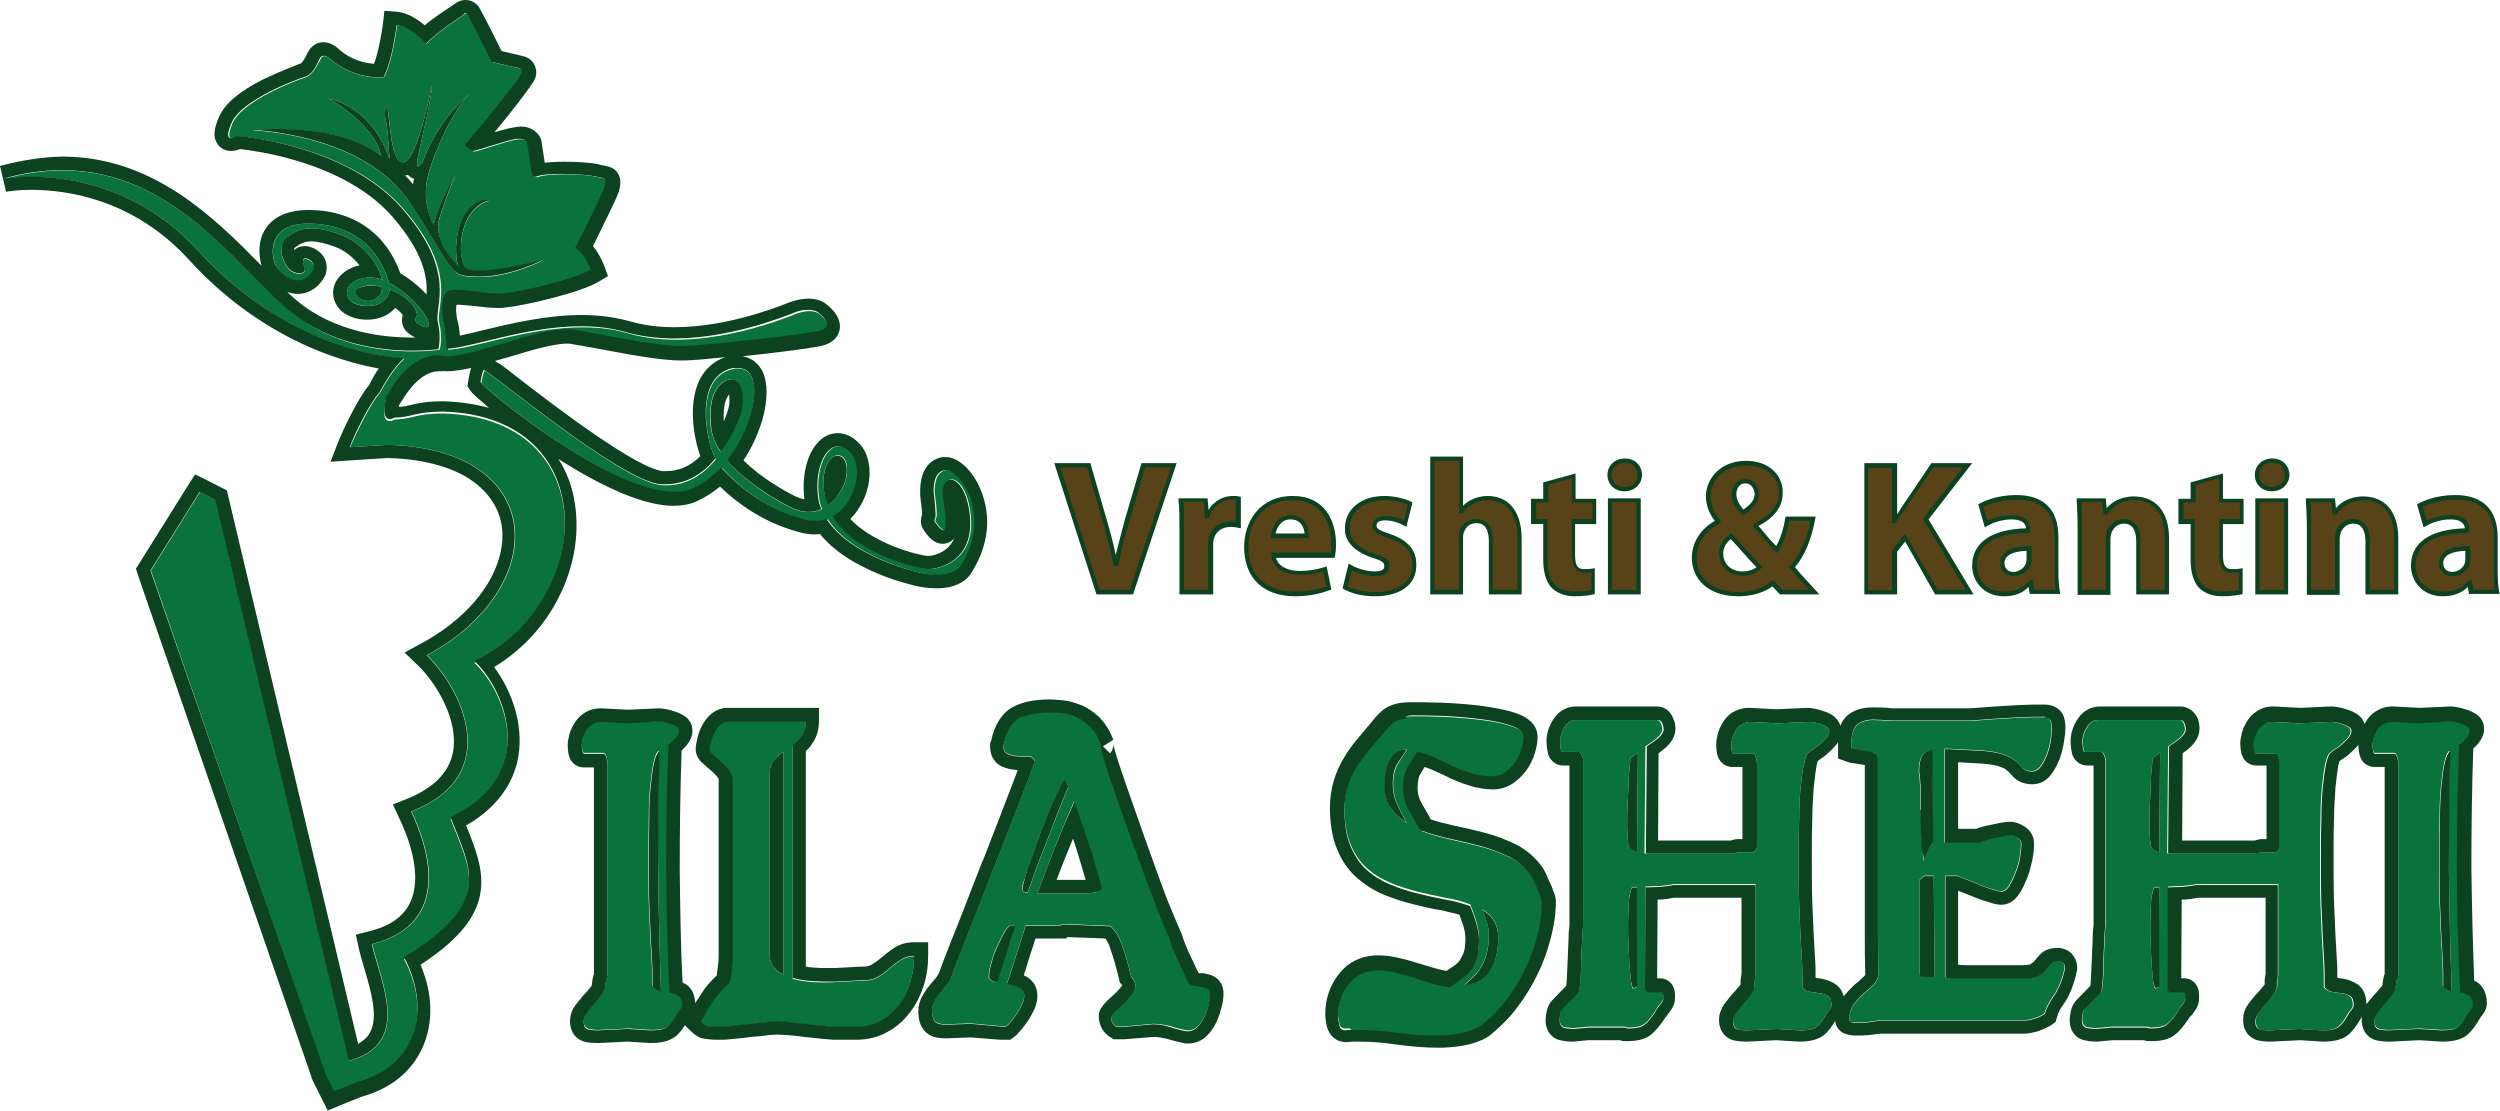 <?xml version="1.0" encoding="UTF-8"?> <!-- Generator: Adobe Illustrator 22.1.0, SVG Export Plug-In . SVG Version: 6.00 Build 0) --> <svg xmlns="http://www.w3.org/2000/svg" xmlns:xlink="http://www.w3.org/1999/xlink" version="1.1" id="Layer_1" x="0px" y="0px" viewBox="0 0 533.3 236.9" style="enable-background:new 0 0 533.3 236.9;" xml:space="preserve"> <style type="text/css"> .Arched_x0020_Green{fill:url(#SVGID_1_);stroke:#FFFFFF;stroke-width:0.25;stroke-miterlimit:1;} .st0{fill:#0A723B;} .st1{fill:#0C4220;} .st2{fill-rule:evenodd;clip-rule:evenodd;fill:#0A723B;} .st3{fill:#584319;} </style> <linearGradient id="SVGID_1_" gradientUnits="userSpaceOnUse" x1="-14.348" y1="601.704" x2="-13.641" y2="600.996"> <stop offset="0" style="stop-color:#20AC4B"></stop> <stop offset="0.983" style="stop-color:#19361A"></stop> </linearGradient> <g> <g> <g> <path class="st0" d="M124.5,217.7c0-0.5,0.2-1.1,0.6-1.7c0.4-0.6,0.9-1.2,1.4-1.8c0.5-0.6,1.1-1.2,1.5-1.8c0.5-0.6,0.8-1.1,1-1.6 c0.1-0.3,0.1-0.7,0.2-1.3c0.1-0.6,0.2-1,0.4-1.4v-45.6c0-0.1-0.1-0.4-0.2-1c-0.2-0.6-0.4-0.9-0.6-0.9h-4.2 c-0.2,0-0.3-0.3-0.4-0.8c-0.1-0.6-0.1-0.9-0.1-1c0-0.4,0.1-0.9,0.2-1.4c0.2-0.6,0.4-1.1,0.7-1.7c0.3-0.5,0.7-1,1.3-1.3 c0.5-0.4,1.2-0.6,2-0.6l5.7,0.3l6.8-0.3c0.2,0,0.5,0,1,0.1c0.5,0.1,0.9,0.2,1.4,0.4c0.5,0.2,0.9,0.3,1.3,0.6 c0.4,0.2,0.5,0.5,0.5,0.8v0.2c0,0.4-0.2,0.8-0.7,1.4c-0.5,0.5-1,1-1.5,1.4c-0.4,9.1-0.5,18-0.5,26.8c0.1,8.8,0.3,17.6,0.7,26.2 c0.7,0.1,1.3,0.2,1.9,0.6c0.5,0.3,0.8,1,0.8,2.1c0,0.2-0.1,0.4-0.3,0.7c-0.2,0.3-0.4,0.6-0.6,0.8c-0.8,1.4-1.5,2.4-2.2,3 c-0.7,0.6-1.9,0.8-3.6,0.8l-4.9-0.3l-6.4,0.3c-0.8,0-1.5-0.1-2.1-0.2C124.8,219.2,124.5,218.7,124.5,217.7L124.5,217.7z M139.2,210.3c0.4,0.5,1,0.9,1.8,1.1c-0.3-8.5-0.5-17.1-0.6-25.6c-0.1-8.6,0-17.1,0.2-25.6c0,0-0.1,0-0.1,0c0,0,0,0,0,0 c-0.5,0.3-0.8,1.2-1.1,2.5c-0.3,1.4-0.5,3-0.7,5c-0.2,2-0.3,4.2-0.3,6.7c0,2.4-0.1,4.9-0.1,7.4c0,4.3,0,7.9,0.1,10.7 c0.1,2.8,0.2,5.2,0.3,7.2c0.1,2,0.2,3.7,0.3,5.1c0.1,1.5,0.1,3,0.1,4.6V210.3L139.2,210.3z M149.3,218c0.8-1.5,1.6-3,2.6-4.4 c1-1.4,2-2.6,3.3-3.7c0.3-0.2,0.4-0.7,0.5-1.4c0.1-0.7,0.2-1.5,0.3-2.4c0.1-0.9,0.1-1.7,0.1-2.5c0-0.8,0-1.3,0-1.5v-36.1 c-0.1-0.6-0.4-1.3-0.9-1.9c-0.5-0.6-1.1-1.2-1.7-1.7c-0.6-0.5-1.1-1-1.6-1.4c-0.5-0.4-0.7-0.8-0.7-1c0-0.5,0.1-1.1,0.3-1.8 c0.2-0.7,0.4-1.4,0.8-2c0.3-0.6,0.7-1.2,1.2-1.6c0.5-0.4,1-0.6,1.7-0.6h16.7c0,1.2-0.3,2.2-0.8,3.1c-0.6,0.8-1.2,1.5-2,2.1v49.6 c1.3,0.4,2.8,0.6,4.4,0.7c1.6,0.1,3.2,0.1,4.6,0c1.5-0.1,2.7-0.1,3.9-0.2c1.1-0.1,1.9-0.1,2.3-0.1c1.2,0,2.3-0.3,3.1-0.8 c0.8-0.5,1.7-1.1,2.4-1.8c0.8-0.7,1.6-1.3,2.4-1.8c0.8-0.5,1.7-0.8,2.8-0.8c0,2-0.3,3.9-0.9,5.8c-0.6,1.9-1.4,3.5-2.5,4.8 c-1.1,1.4-2.4,2.5-3.9,3.3c-1.5,0.8-3.3,1.2-5.2,1.2h-4.9c-0.3,0-1-0.1-2.1-0.2c-1.2-0.1-2.4-0.2-3.7-0.4 c-1.3-0.1-2.6-0.3-3.7-0.4c-1.2-0.1-1.9-0.2-2.1-0.2c-0.3,0-1,0.1-2.1,0.2c-1.2,0.1-2.4,0.2-3.7,0.4c-1.3,0.1-2.5,0.3-3.7,0.4 c-1.2,0.1-1.9,0.2-2.1,0.2h-1.5c-0.7,0-1.3,0-1.9-0.1C150.4,218.8,149.8,218.5,149.3,218L149.3,218z M164.2,203.8 c0,1,0.3,1.8,0.8,2.5c0.5,0.7,1.2,1.2,2.1,1.6v-47.5c-0.8,0.5-1.5,1.1-2,1.8c-0.6,0.7-0.9,1.6-0.9,2.6V203.8L164.2,203.8z M245.9,218.4l-6.5,0.6h-1.2c-0.8-0.5-1.2-1.2-1.2-2.1l0.1-0.2c0.4-0.5,0.8-1,1.4-1.5c0.6-0.5,1.1-1.1,1.7-1.6 c0.5-0.6,1-1.1,1.4-1.7c0.4-0.6,0.6-1.1,0.6-1.6c0-0.7-0.3-1.4-0.9-2c-0.5-2.2-1.1-4.4-1.9-6.6c-0.7-2.1-1.6-3.5-2.6-4.2 l-9.9-0.4c-0.4,0-0.6,0.1-0.8,0.3h-7.3c-0.7,2.1-1.3,4.2-2,6.2c-0.7,2.1-1.3,4.2-2,6.2c0.9,0.2,1.8,0.4,2.5,0.8 c0.8,0.3,1.2,0.9,1.2,1.7c0,0.5-0.1,1-0.4,1.7c-0.3,0.7-0.6,1.3-1,1.9c-0.4,0.6-0.8,1.2-1.3,1.8c-0.4,0.5-0.8,0.9-1.2,1.2h-1 l-6.5-0.6l-5.2,0.2c-1.2,0-2-0.2-2.4-0.6c-0.4-0.4-0.7-1.2-0.7-2.4c0-0.7,0.2-1.3,0.5-1.9c0.3-0.6,0.7-1.2,1.2-1.8 c0.5-0.6,0.9-1.2,1.4-1.7c0.5-0.6,0.9-1.2,1.1-1.9c0.6-1.7,1.4-3.8,2.4-6.3c1-2.5,2-5.2,3.2-8.1c1.1-2.9,2.3-5.9,3.5-9 c1.2-3.1,2.4-6.1,3.5-8.9c1.1-2.8,2.1-5.4,3-7.8c0.9-2.4,1.7-4.3,2.2-5.8l-0.1-0.1c-0.1-0.1-0.2-0.3-0.4-0.5 c-0.2-0.2-0.4-0.3-0.4-0.4c-0.3,0-0.5,0-0.9,0c-0.3,0-0.7,0-1.1,0c-0.9,0-1.7-0.1-2.6-0.4c-0.9-0.3-1.3-0.9-1.3-1.9l0.1-0.2 c0.7-2.9,1.8-4.8,3.3-5.7c1.5-0.9,3.7-1.3,6.7-1.3c0.7,0,1.6,0,2.5,0.1c1,0.1,2,0.3,3,0.8c1,0.4,2,1.1,2.9,2 c1,0.9,1.8,2.2,2.4,3.9l-0.1-0.1c0,0,0,0,0,0c0,0,0,0.1,0,0.1c0,0.4,0.3,1.6,0.9,3.6c0.6,2,1.4,4.4,2.4,7.2c1,2.8,2,5.8,3.2,9.1 c1.2,3.3,2.3,6.3,3.4,9.3c1.1,2.9,2.1,5.4,2.9,7.6c0.9,2.1,1.5,3.5,1.8,4.2c0.5,1.7,1.2,3.4,2,5.2c0.8,1.7,1.6,3.3,2.2,4.7 c0.3,0.4,0.6,0.6,1.2,0.6c0.5,0.1,1,0.1,1.5,0.2c0.5,0.1,0.9,0.2,1.3,0.4c0.4,0.2,0.6,0.6,0.6,1.2c0,0.6-0.1,1.4-0.3,2.3 c-0.2,0.9-0.5,1.8-0.9,2.6c-0.4,0.8-0.9,1.5-1.5,2.1c-0.6,0.6-1.3,0.9-2,0.9h-0.2c-1.2-0.2-2.4-0.5-3.6-0.9 C248.5,218.6,247.2,218.4,245.9,218.4L245.9,218.4z M210.9,208.4c0,0.5,0.6,0.9,1.7,1.2c0.7-2,1.3-4,2-6.1c0.7-2,1.4-4.1,2-6.1 h-1.2c-0.5,0.4-1,1-1.5,2c-0.5,1-1,2-1.5,3.1c-0.5,1.1-0.8,2.2-1.1,3.3C211,206.9,210.9,207.8,210.9,208.4L210.9,208.4z M218,189.7c0,0.4,0.4,0.6,1.2,0.8c1.3-3.7,2.7-7.5,4.2-11.2c1.4-3.8,2.9-7.6,4.5-11.4c-0.4-1-0.7-1.5-0.8-1.5 c-0.2,0-0.5,0.5-1,1.6c-0.5,1-1.1,2.3-1.8,3.9c-0.7,1.6-1.4,3.3-2.1,5.2c-0.7,1.9-1.4,3.7-2,5.5c-0.6,1.7-1.2,3.3-1.5,4.6 C218.2,188.3,218,189.2,218,189.7L218,189.7z M234.9,189.5c0-0.4-0.2-1.2-0.6-2.6c-0.4-1.4-0.9-2.9-1.4-4.8 c-0.6-1.8-1.2-3.7-1.9-5.7c-0.7-2-1.3-3.8-1.9-5.4c-2.8,6.4-5.4,12.9-7.8,19.6h0.5c0.6,0,1.2,0,1.8,0c0.6,0,1.1,0,1.5,0h5.9 c0.9,0,1.7-0.1,2.5-0.2C234.2,190.3,234.7,190,234.9,189.5L234.9,189.5L234.9,189.5z M287.2,219.4H287c-0.7,0-1.2-0.4-1.3-1.2 c-0.2-0.8-0.3-1.4-0.3-1.8c0-2.6,0.8-4.9,2.3-6.9c1.5-1.9,3.6-2.9,6.2-2.9c1.3,0,2.6,0.2,3.9,0.5c1.3,0.3,2.6,0.7,3.8,1.1 c1.3,0.4,2.5,0.8,3.8,1.2c1.3,0.4,2.6,0.6,3.9,0.8c0.7-0.5,1.4-1,2.1-1.5c0.7-0.5,1.4-1,2-1.7c0.6-0.7,1.1-1.5,1.5-2.6 c0.4-1.1,0.6-2.4,0.6-4.1c0-1.3-0.2-2.5-0.6-3.8c-0.4-1.3-0.8-2.5-1.3-3.6c-1.6-0.6-3.4-1.1-5.3-1.4c-2-0.4-3.9-0.8-5.9-1.3 c-2-0.5-3.9-1.1-5.8-1.9c-1.9-0.8-3.6-1.8-5-3.1c-1.5-1.3-2.6-3-3.5-5.1c-0.9-2.1-1.3-4.7-1.3-7.8c0-1.7,0.2-3.4,0.7-4.8 c0.4-1.5,1-2.8,1.8-4.1c0.8-1.3,1.7-2.5,2.7-3.7c1-1.2,2-2.4,3.1-3.7c0.6-0.7,1.1-1.3,1.6-1.8c0.4-0.4,0.9-0.7,1.3-0.9 c0.5-0.2,1-0.3,1.6-0.4c0.6-0.1,1.4-0.1,2.4-0.1c1.1,0,2.9,0,5.5,0.1c2.6,0.1,5.2,0.3,7.8,0.6c2.6,0.3,5,0.7,7,1.4 c2,0.6,3,1.4,3,2.5c0,0.8-0.2,1.7-0.5,2.7c-0.3,1-0.7,1.9-1.3,2.7c-0.6,0.8-1.3,1.5-2.1,2.1c-0.8,0.6-1.7,0.9-2.8,0.9 c-1.4,0-2.8-0.2-4.2-0.6c-1.3-0.4-2.6-0.9-3.9-1.5c-1.3-0.6-2.5-1.2-3.8-1.8c-1.3-0.6-2.6-1-4-1.4c-0.7,1.1-1.4,2.1-2.1,3.3 c-0.7,1.1-1,2.6-1,4.6c0,1.6,0.4,3.2,1.2,4.6c0.8,1.4,1.6,2.9,2.5,4.3c1.9,0.7,4,1.3,6.2,1.8c2.3,0.5,4.5,1,6.7,1.6 c2.2,0.6,4.2,1.4,6.1,2.3c1.9,1,3.4,2.3,4.6,4c0.1,0.2,0.3,0.5,0.5,1c0.3,0.5,0.5,1.1,0.8,1.7c0.3,0.6,0.5,1.2,0.7,1.8 c0.2,0.6,0.3,1,0.3,1.2c0,2.3-0.3,4.7-1,7.2c-0.6,2.4-1.5,4.8-2.6,7.1c-1.1,2.3-2.4,4.4-3.9,6.4c-1.5,2-3.1,3.7-4.9,5.1 c-0.6,0.5-1.3,1-2.2,1.3c-0.8,0.3-1.7,0.6-2.7,0.8c-0.9,0.2-1.8,0.3-2.7,0.4c-0.9,0.1-1.7,0.1-2.4,0.1c-3,0-5.9-0.2-8.6-0.6 c-2.8-0.4-5.6-0.6-8.6-0.6c-0.4,0-0.7,0-1.1,0C288,219.3,287.6,219.3,287.2,219.4L287.2,219.4z M295.4,167.5c0,2,0.4,3.7,1.3,4.9 c0.9,1.3,2,2.3,3.4,3.2c-0.7-1.3-1.4-2.6-2-4c-0.6-1.3-0.9-2.8-0.9-4.3c0-1.8,0.3-3.2,1-4.3c0.6-1.1,1.3-2.1,2-3.1h-0.5 c-0.8,0-1.5,0.3-2.1,0.8c-0.6,0.5-1,1.2-1.3,1.9c-0.3,0.8-0.6,1.6-0.7,2.5C295.4,166,295.4,166.8,295.4,167.5L295.4,167.5z M319.6,200.1c0-1.5-0.3-2.7-0.9-3.7c-0.6-1-1.4-1.8-2.5-2.4c0.4,0.8,0.7,1.8,1,2.7c0.3,1,0.4,1.9,0.4,2.9c0,1.5-0.2,2.8-0.5,3.9 c-0.3,1.1-0.7,2-1.2,2.8c-0.5,0.8-1,1.5-1.7,2.1c-0.6,0.6-1.2,1.1-1.8,1.7c2.5-0.3,4.3-1.3,5.5-3.1 C319,205.2,319.6,202.9,319.6,200.1L319.6,200.1z M369.7,217.7c0-0.5,0.2-1.1,0.6-1.7c0.4-0.6,0.9-1.2,1.4-1.8 c0.5-0.6,1.1-1.2,1.5-1.8c0.5-0.6,0.8-1.1,1-1.6c0.1-0.3,0.1-0.7,0.1-1.3c0-0.6,0.1-1,0.2-1.4v-19.5h-17.5 c-0.9,0.2-1.9,0.3-2.9,0.4c-1,0-2.1,0.1-3.1,0.1l-0.1,21.9c0.3,0.2,0.4,0.3,0.5,0.5h3.1c0.2,0,0.2,0.2,0.3,0.6c0,0.4,0,0.7,0,0.8 c0,0.2-0.1,0.5-0.4,0.9c-0.3,0.4-0.5,0.7-0.8,1c-0.1,0.2-0.2,0.3-0.3,0.5c-0.1,0.2-0.2,0.3-0.2,0.4c-0.9,1.3-1.6,2.2-2.3,2.7 c-0.6,0.5-1.8,0.8-3.4,0.8c-0.3,0-0.6-0.1-0.8-0.2h-7.6l-3.3,0.3c-0.7,0-1.3-0.1-2-0.2c-0.6-0.2-1-0.7-1-1.6c0-0.4,0-0.8,0.1-1.3 c0.1-0.5,0.2-0.8,0.4-1l3.4-3.5c0.3-0.3,0.4-1,0.5-2.3c0.1-1.3,0.2-2.7,0.2-4.3c0-1.6,0.1-3.1,0.2-4.6c0.1-1.5,0.1-2.5,0.2-3V162 c0-0.1-0.1-0.4-0.3-0.9c-0.2-0.5-0.4-0.7-0.6-0.7h-3.4c-0.3,0-0.5-0.3-0.5-1c-0.1-0.7-0.1-1.1-0.1-1.3c0-0.9,0.3-1.9,0.9-2.9 c0.6-1.1,1.5-1.6,2.5-1.6h17.2c0.4,0,0.7,0.2,0.9,0.7c0.2,0.5,0.3,0.9,0.3,1.2c0,0.6-0.4,1.3-1.1,1.9c-0.7,0.6-1.6,1.2-2.5,1.8 l-0.2,22.8l0.2,0.1H370c0.1-0.1,0.3-0.1,0.5-0.2c0.2-0.1,0.3-0.1,0.4-0.1h3.1c0.1-0.1,0.3-0.2,0.5-0.5c0.2-0.3,0.3-0.5,0.3-0.6 v-18c0-0.1-0.1-0.4-0.2-1c-0.2-0.6-0.4-0.9-0.6-0.9h-4.2c-0.2,0-0.3-0.3-0.4-0.8c-0.1-0.6-0.1-0.9-0.1-1c0-0.4,0.1-0.9,0.2-1.4 c0.2-0.6,0.4-1.1,0.7-1.7c0.3-0.5,0.7-1,1.3-1.3c0.5-0.4,1.2-0.6,2-0.6l5.7,0.3l6.8-0.3c0.2,0,0.5,0,1,0.1 c0.5,0.1,0.9,0.2,1.4,0.4c0.5,0.2,0.9,0.3,1.3,0.6c0.4,0.2,0.5,0.5,0.5,0.8v0.2c0,0.4-0.2,0.8-0.6,1.3c-0.4,0.5-0.9,0.9-1.4,1.4 c-0.5,0.4-1,0.8-1.5,1.1c-0.5,0.3-0.7,0.5-0.8,0.6c-0.5,0.3-0.8,1.2-1.1,2.5c-0.3,1.4-0.5,3-0.7,5c-0.2,2-0.3,4.2-0.3,6.7 c-0.1,2.4-0.1,4.9-0.1,7.4c0,4.3,0,7.9,0.1,10.7c0.1,2.8,0.2,5.2,0.3,7.2c0.1,2,0.2,3.7,0.3,5.1c0.1,1.5,0.1,3,0.1,4.6v0.9 c0.4,0.6,1,0.9,1.7,1c0.7,0.1,1.4,0.2,2.1,0.3c0.7,0.1,1.2,0.3,1.7,0.6c0.5,0.3,0.7,1,0.7,2c0,0.2-0.1,0.4-0.3,0.7 c-0.2,0.3-0.4,0.6-0.6,0.8c-0.8,1.4-1.5,2.4-2.2,3c-0.7,0.6-1.9,0.8-3.6,0.8l-4.9-0.3l-6.4,0.3c-0.8,0-1.5-0.1-2.1-0.2 C370,219.2,369.7,218.7,369.7,217.7L369.7,217.7z M347.8,180.9c0.4,0.5,0.8,0.8,1.4,0.9l0.2-21.3c-0.3,0.3-0.6,0.5-0.9,0.7 c-0.3,0.2-0.5,0.4-0.7,0.6c0,0.4-0.1,1.1-0.2,2.1c-0.1,1-0.2,2.2-0.2,3.5c-0.1,1.4-0.1,2.8-0.2,4.3c-0.1,1.5-0.1,2.9-0.1,4.2 c0,1.5,0.1,2.7,0.2,3.7C347.3,180.4,347.5,180.9,347.8,180.9L347.8,180.9L347.8,180.9z M348.3,210.9c0.3-0.1,0.6-0.2,0.8-0.2 l0.1-21.5c-0.2,0-0.4,0-0.5,0c-0.2,0-0.3,0-0.5,0c-0.3,0.3-0.5,1.2-0.7,2.6c-0.1,1.4-0.2,3.3-0.2,5.6c0,1.4,0,2.9,0.1,4.4 c0.1,1.5,0.1,2.8,0.2,4.1c0.1,1.2,0.2,2.3,0.3,3.2C348,210.1,348.2,210.7,348.3,210.9L348.3,210.9z M394.5,217.8 c0-1.5,0.3-2.7,1-3.5c0.6-0.9,1.3-1.6,2.1-2.3c0.8-0.7,1.5-1.3,2.1-1.9c0.6-0.6,1-1.5,1-2.5c0-2.6-0.1-5.3-0.1-8c0-2.7,0-5.4,0-8 v-16.1v-13.7c0-0.4-0.2-0.7-0.7-1c-0.5-0.2-1-0.4-1.7-0.5c-0.6-0.1-1.3-0.2-1.9-0.3c-0.6-0.1-1.1-0.2-1.4-0.3v-0.4 c0-2.4,0.4-3.9,1.2-4.6c0.8-0.7,2-1.1,3.5-1.1c1.1,0,2.4,0.1,3.9,0.2h16.3c0.2,0,0.8,0,1.9-0.1c1.1-0.1,2.5-0.2,4.1-0.3 c1.6-0.1,3.3-0.2,5.1-0.3c1.8-0.1,3.3-0.1,4.7-0.1h0.5c0.7,0,1.2,0.3,1.3,0.8c0.2,0.6,0.2,1.1,0.2,1.6c0,0.6-0.1,1.5-0.2,2.5 c-0.2,1-0.4,2-0.8,3c-0.4,1-0.8,1.8-1.3,2.5c-0.5,0.7-1.2,1.1-1.9,1.1c-1,0-1.7-0.3-2.3-1c-0.6-0.7-1.2-1.3-2-1.8 c-1.5-0.9-3.6-1.4-6.1-1.6c-2.5-0.1-5.1-0.3-7.7-0.4h-0.5v20h7.4c0.4-0.2,0.9-0.4,1.6-0.6c0.7-0.2,1.4-0.4,2.2-0.5 c0.7-0.2,1.4-0.3,1.9-0.4c0.5-0.1,0.8-0.1,0.9-0.1c0.5,0,1,0.2,1.5,0.5c0.5,0.3,0.8,0.7,0.8,1.3c0,0.9-0.1,1.9-0.3,3.1 c-0.2,1.2-0.6,2.3-1,3.3c-0.4,1.1-0.9,2-1.3,2.7c-0.5,0.7-1,1.1-1.6,1.1c-0.5,0-1.2-0.2-2.2-0.5c-1-0.3-2.1-0.7-3.1-1.2 c-1.1-0.4-2-0.8-2.8-1.1c-0.8-0.3-1.2-0.5-1.2-0.5h-2.7v21.7c1.7,0.1,3.5,0.2,5.4,0.2c1.9,0,3.5,0,4.7,0h6.3 c1.5,0,2.7-0.2,3.4-0.6c0.7-0.4,1.2-0.8,1.6-1.3c0.4-0.5,0.7-0.9,1.1-1.3c0.3-0.4,0.9-0.6,1.7-0.6c0.4,0,0.7,0.1,0.9,0.4 c0.3,0.2,0.4,0.6,0.4,1v0.3c-0.4,1.7-0.8,2.9-1.2,3.7c-0.4,0.8-0.7,1.5-1.1,2c-0.4,0.5-0.7,1.1-1,1.6c-0.3,0.5-0.7,1.3-1,2.3 c-0.6,0.4-1.4,0.8-2.2,1c-0.8,0.3-1.5,0.4-2,0.4H401c-0.9,0.2-1.8,0.3-2.5,0.4c-0.7,0.1-1.5,0.1-2.4,0.1h-0.3 c-0.2,0-0.5,0-0.8-0.1C394.7,218.2,394.5,218,394.5,217.8L394.5,217.8z M410,208.3c0,0,0.3,0,0.8,0c0.5,0,1.2,0.1,1.9,0.1 l-0.2-21.6h-1.8c-0.2,0-0.4,0.1-0.7,0.4c-0.3,0.2-0.4,0.4-0.5,0.4v20.3L410,208.3L410,208.3z M409.8,172.8c0,0.6,0,1.4,0,2.4 c0,1,0.1,2,0.1,3.1c0.1,1.1,0.1,2.1,0.2,3.1c0.1,1,0.2,1.7,0.3,2.3c0.2-0.7,0.5-1.4,0.8-2.1c0.3-0.7,0.7-1.3,1.1-1.8l-0.2-19.8 c-1.1,0.2-1.8,0.7-2.2,1.4c-0.4,0.7-0.6,1.8-0.6,3.3c0.2,1,0.2,2,0.3,3c0,1,0,2,0,3V172.8L409.8,172.8z M481.2,217.7 c0-0.5,0.2-1.1,0.6-1.7c0.4-0.6,0.9-1.2,1.4-1.8c0.5-0.6,1.1-1.2,1.5-1.8c0.5-0.6,0.8-1.1,1-1.6c0.1-0.3,0.1-0.7,0.1-1.3 c0-0.6,0.1-1,0.2-1.4v-19.5h-17.5c-0.9,0.2-1.9,0.3-2.9,0.4c-1,0-2.1,0.1-3.1,0.1l-0.1,21.9c0.3,0.2,0.4,0.3,0.5,0.5h3.1 c0.2,0,0.2,0.2,0.3,0.6c0,0.4,0,0.7,0,0.8c0,0.2-0.1,0.5-0.4,0.9c-0.3,0.4-0.5,0.7-0.8,1c-0.1,0.2-0.2,0.3-0.3,0.5 c-0.1,0.2-0.2,0.3-0.2,0.4c-0.9,1.3-1.6,2.2-2.3,2.7c-0.6,0.5-1.8,0.8-3.4,0.8c-0.3,0-0.6-0.1-0.8-0.2h-7.6l-3.3,0.3 c-0.7,0-1.3-0.1-2-0.2c-0.6-0.2-1-0.7-1-1.6c0-0.4,0-0.8,0.1-1.3c0.1-0.5,0.2-0.8,0.4-1l3.4-3.5c0.3-0.3,0.4-1,0.5-2.3 c0.1-1.3,0.2-2.7,0.2-4.3c0-1.6,0.1-3.1,0.2-4.6c0-1.5,0.1-2.5,0.2-3V162c0-0.1-0.1-0.4-0.3-0.9c-0.2-0.5-0.4-0.7-0.6-0.7h-3.4 c-0.3,0-0.5-0.3-0.5-1c-0.1-0.7-0.1-1.1-0.1-1.3c0-0.9,0.3-1.9,0.9-2.9c0.6-1.1,1.5-1.6,2.5-1.6h17.2c0.4,0,0.7,0.2,0.9,0.7 c0.2,0.5,0.3,0.9,0.3,1.2c0,0.6-0.4,1.3-1.1,1.9c-0.7,0.6-1.6,1.2-2.5,1.8l-0.2,22.8l0.2,0.1h18.7c0.1-0.1,0.3-0.1,0.5-0.2 c0.2-0.1,0.3-0.1,0.4-0.1h3.1c0.1-0.1,0.3-0.2,0.5-0.5c0.2-0.3,0.3-0.5,0.3-0.6v-18c0-0.1-0.1-0.4-0.2-1 c-0.2-0.6-0.4-0.9-0.6-0.9h-4.2c-0.2,0-0.3-0.3-0.4-0.8c-0.1-0.6-0.1-0.9-0.1-1c0-0.4,0.1-0.9,0.2-1.4c0.2-0.6,0.4-1.1,0.7-1.7 c0.3-0.5,0.7-1,1.3-1.3c0.5-0.4,1.2-0.6,2-0.6l5.7,0.3l6.8-0.3c0.2,0,0.5,0,1,0.1c0.5,0.1,0.9,0.2,1.4,0.4 c0.5,0.2,0.9,0.3,1.3,0.6c0.4,0.2,0.5,0.5,0.5,0.8v0.2c0,0.4-0.2,0.8-0.6,1.3c-0.4,0.5-0.9,0.9-1.4,1.4c-0.5,0.4-1,0.8-1.5,1.1 c-0.5,0.3-0.7,0.5-0.8,0.6c-0.5,0.3-0.8,1.2-1.1,2.5c-0.3,1.4-0.5,3-0.7,5c-0.2,2-0.3,4.2-0.3,6.7c-0.1,2.4-0.1,4.9-0.1,7.4 c0,4.3,0,7.9,0.1,10.7c0.1,2.8,0.2,5.2,0.3,7.2c0.1,2,0.2,3.7,0.3,5.1c0.1,1.5,0.1,3,0.1,4.6v0.9c0.4,0.6,1,0.9,1.7,1 c0.7,0.1,1.4,0.2,2.1,0.3c0.7,0.1,1.2,0.3,1.7,0.6c0.5,0.3,0.7,1,0.7,2c0,0.2-0.1,0.4-0.3,0.7c-0.2,0.3-0.4,0.6-0.6,0.8 c-0.8,1.4-1.5,2.4-2.2,3c-0.7,0.6-1.9,0.8-3.6,0.8l-4.9-0.3l-6.4,0.3c-0.8,0-1.5-0.1-2.1-0.2 C481.5,219.2,481.2,218.7,481.2,217.7L481.2,217.7z M459.2,180.9c0.4,0.5,0.8,0.8,1.4,0.9l0.2-21.3c-0.3,0.3-0.6,0.5-0.9,0.7 c-0.3,0.2-0.5,0.4-0.7,0.6c0,0.4-0.1,1.1-0.2,2.1c-0.1,1-0.2,2.2-0.2,3.5c-0.1,1.4-0.1,2.8-0.2,4.3c-0.1,1.5-0.1,2.9-0.1,4.2 c0,1.5,0.1,2.7,0.2,3.7C458.8,180.4,458.9,180.9,459.2,180.9L459.2,180.9L459.2,180.9z M459.7,210.9c0.3-0.1,0.6-0.2,0.8-0.2 l0.1-21.5c-0.2,0-0.4,0-0.5,0c-0.2,0-0.3,0-0.5,0c-0.3,0.3-0.5,1.2-0.7,2.6c-0.1,1.4-0.2,3.3-0.2,5.6c0,1.4,0,2.9,0.1,4.4 c0.1,1.5,0.1,2.8,0.2,4.1c0.1,1.2,0.2,2.3,0.3,3.2C459.4,210.1,459.6,210.7,459.7,210.9L459.7,210.9z M506.5,217.7 c0-0.5,0.2-1.1,0.6-1.7c0.4-0.6,0.9-1.2,1.4-1.8c0.5-0.6,1.1-1.2,1.5-1.8c0.5-0.6,0.8-1.1,1-1.6c0-0.3,0.1-0.7,0.2-1.3 c0-0.6,0.2-1,0.4-1.4v-45.6c0-0.1-0.1-0.4-0.2-1c-0.2-0.6-0.4-0.9-0.6-0.9h-4.2c-0.2,0-0.3-0.3-0.4-0.8c-0.1-0.6-0.1-0.9-0.1-1 c0-0.4,0.1-0.9,0.2-1.4c0.2-0.6,0.4-1.1,0.7-1.7c0.3-0.5,0.7-1,1.3-1.3c0.5-0.4,1.2-0.6,2-0.6l5.7,0.3l6.8-0.3c0.2,0,0.5,0,1,0.1 c0.5,0.1,0.9,0.2,1.4,0.4c0.5,0.2,0.9,0.3,1.3,0.6c0.4,0.2,0.5,0.5,0.5,0.8v0.2c0,0.4-0.2,0.8-0.7,1.4c-0.5,0.5-1,1-1.5,1.4 c-0.4,9.1-0.5,18-0.5,26.8c0,8.8,0.3,17.6,0.7,26.2c0.7,0.1,1.3,0.2,1.9,0.6c0.5,0.3,0.8,1,0.8,2.1c0,0.2-0.1,0.4-0.3,0.7 c-0.2,0.3-0.4,0.6-0.6,0.8c-0.8,1.4-1.5,2.4-2.2,3c-0.7,0.6-1.9,0.8-3.6,0.8l-4.9-0.3l-6.4,0.3c-0.8,0-1.5-0.1-2.1-0.2 C506.8,219.2,506.5,218.7,506.5,217.7L506.5,217.7z M521.2,210.3c0.4,0.5,1,0.9,1.8,1.1c-0.3-8.5-0.5-17.1-0.6-25.6 c-0.1-8.6,0-17.1,0.2-25.6c-0.1,0-0.1,0-0.1,0c0,0,0,0,0,0c-0.5,0.3-0.8,1.2-1.1,2.5c-0.3,1.4-0.5,3-0.7,5 c-0.2,2-0.3,4.2-0.3,6.7c-0.1,2.4-0.1,4.9-0.1,7.4c0,4.3,0,7.9,0.1,10.7c0.1,2.8,0.2,5.2,0.3,7.2c0.1,2,0.2,3.7,0.3,5.1 c0.1,1.5,0.1,3,0.1,4.6V210.3L521.2,210.3z"></path> <path class="st1" d="M224,152c0.7,0,1.6,0,2.5,0.1c1,0.1,2,0.3,3,0.8c1,0.4,2,1.1,2.9,2c1,0.9,1.8,2.2,2.4,3.9l-0.1-0.1 c0,0,0,0,0,0c0,0,0,0.1,0,0.1c0,0.4,0.3,1.6,0.9,3.6c0.6,2,1.4,4.4,2.4,7.2c1,2.8,2,5.8,3.2,9.1c1.2,3.3,2.3,6.3,3.4,9.3 c1.1,2.9,2.1,5.4,2.9,7.6c0.9,2.1,1.5,3.5,1.8,4.2c0.5,1.7,1.2,3.4,2,5.2c0.8,1.7,1.6,3.3,2.2,4.7c0.3,0.4,0.6,0.6,1.2,0.6 c0.5,0.1,1,0.1,1.5,0.2c0.5,0.1,0.9,0.2,1.3,0.4c0.4,0.2,0.6,0.6,0.6,1.2c0,0.6-0.1,1.4-0.3,2.3c-0.2,0.9-0.5,1.8-0.9,2.6 c-0.4,0.8-0.9,1.5-1.5,2.1c-0.6,0.6-1.3,0.9-2,0.9h-0.2c-1.2-0.2-2.4-0.5-3.6-0.9c-1.2-0.4-2.4-0.6-3.7-0.6l-6.5,0.6h-1.2 c-0.8-0.5-1.2-1.2-1.2-2.1l0.1-0.2c0.4-0.5,0.8-1,1.4-1.5c0.6-0.5,1.1-1.1,1.7-1.6c0.5-0.6,1-1.1,1.4-1.7 c0.4-0.6,0.6-1.1,0.6-1.6c0-0.7-0.3-1.4-0.9-2c-0.5-2.2-1.1-4.4-1.9-6.6c-0.7-2.1-1.6-3.5-2.6-4.2l-9.9-0.4 c-0.4,0-0.6,0.1-0.8,0.3h-7.3c-0.7,2.1-1.3,4.2-2,6.2c-0.7,2.1-1.3,4.2-2,6.2c0.9,0.2,1.8,0.4,2.5,0.8c0.8,0.3,1.2,0.9,1.2,1.7 c0,0.5-0.1,1-0.4,1.7c-0.3,0.7-0.6,1.3-1,1.9c-0.4,0.6-0.8,1.2-1.3,1.8c-0.4,0.5-0.8,0.9-1.2,1.2h-1l-6.5-0.6l-5.2,0.2 c-1.2,0-2-0.2-2.4-0.6c-0.4-0.4-0.7-1.2-0.7-2.4c0-0.7,0.2-1.3,0.5-1.9c0.3-0.6,0.7-1.2,1.2-1.8c0.5-0.6,0.9-1.2,1.4-1.7 c0.5-0.6,0.9-1.2,1.1-1.9c0.6-1.7,1.4-3.8,2.4-6.3c1-2.5,2-5.2,3.2-8.1c1.1-2.9,2.3-5.9,3.5-9c1.2-3.1,2.4-6.1,3.5-8.9 c1.1-2.8,2.1-5.4,3-7.8c0.9-2.4,1.7-4.3,2.2-5.8l-0.1-0.1c-0.1-0.1-0.2-0.3-0.4-0.5c-0.2-0.2-0.4-0.3-0.4-0.4c-0.3,0-0.5,0-0.9,0 c-0.3,0-0.7,0-1.1,0c-0.9,0-1.7-0.1-2.6-0.4c-0.9-0.3-1.3-0.9-1.3-1.9l0.1-0.2c0.7-2.9,1.8-4.8,3.3-5.7 C218.9,152.5,221.1,152,224,152 M219.2,190.4c1.3-3.7,2.7-7.5,4.2-11.2c1.4-3.8,2.9-7.6,4.5-11.4c-0.4-1-0.7-1.5-0.8-1.5 c-0.2,0-0.5,0.5-1,1.6c-0.5,1-1.1,2.3-1.8,3.9c-0.7,1.6-1.4,3.3-2.1,5.2c-0.7,1.9-1.4,3.7-2,5.5c-0.6,1.7-1.2,3.3-1.5,4.6 c-0.4,1.4-0.6,2.2-0.6,2.7C218,190,218.4,190.3,219.2,190.4 M221.3,190.6h0.5c0.6,0,1.2,0,1.8,0c0.6,0,1.1,0,1.5,0h5.9 c0.9,0,1.7-0.1,2.5-0.2c0.8-0.1,1.3-0.4,1.5-0.8v-0.1c0-0.4-0.2-1.2-0.6-2.6c-0.4-1.4-0.9-2.9-1.4-4.8c-0.6-1.8-1.2-3.7-1.9-5.7 c-0.7-2-1.3-3.8-1.9-5.4C226.3,177.4,223.7,183.9,221.3,190.6 M216.7,197.4h-1.2c-0.5,0.4-1,1-1.5,2c-0.5,1-1,2-1.5,3.1 c-0.5,1.1-0.8,2.2-1.1,3.3c-0.3,1.1-0.4,1.9-0.4,2.6c0,0.5,0.6,0.9,1.7,1.2c0.7-2,1.3-4,2-6.1C215.3,201.5,216,199.5,216.7,197.4 M301.7,152.6c1.1,0,2.9,0,5.5,0.1c2.6,0.1,5.2,0.3,7.8,0.6c2.6,0.3,5,0.7,7,1.4c2,0.6,3,1.4,3,2.5c0,0.8-0.2,1.7-0.5,2.7 c-0.3,1-0.7,1.9-1.3,2.7c-0.6,0.8-1.3,1.5-2.1,2.1c-0.8,0.6-1.7,0.9-2.8,0.9c-1.4,0-2.8-0.2-4.2-0.6c-1.3-0.4-2.6-0.9-3.9-1.5 c-1.3-0.6-2.5-1.2-3.8-1.8c-1.3-0.6-2.6-1-4-1.4c-0.7,1.1-1.4,2.1-2.1,3.3c-0.7,1.1-1,2.6-1,4.6c0,1.6,0.4,3.2,1.2,4.6 c0.8,1.4,1.6,2.9,2.5,4.3c1.9,0.7,4,1.3,6.2,1.8c2.3,0.5,4.5,1,6.7,1.6c2.2,0.6,4.2,1.4,6.1,2.3c1.9,1,3.4,2.3,4.6,4 c0.1,0.2,0.3,0.5,0.5,1c0.3,0.5,0.5,1.1,0.8,1.7c0.3,0.6,0.5,1.2,0.7,1.8c0.2,0.6,0.3,1,0.3,1.2c0,2.3-0.3,4.7-1,7.2 c-0.6,2.4-1.5,4.8-2.6,7.1c-1.1,2.3-2.4,4.4-3.9,6.4c-1.5,2-3.1,3.7-4.9,5.1c-0.6,0.5-1.3,1-2.2,1.3c-0.8,0.3-1.7,0.6-2.7,0.8 c-0.9,0.2-1.8,0.3-2.7,0.4c-0.9,0.1-1.7,0.1-2.4,0.1c-3,0-5.9-0.2-8.6-0.6c-2.8-0.4-5.6-0.6-8.6-0.6c-0.4,0-0.7,0-1.1,0 c-0.4,0-0.7,0-1.2,0.1H287c-0.7,0-1.2-0.4-1.3-1.2c-0.2-0.8-0.3-1.4-0.3-1.8c0-2.6,0.8-4.9,2.3-6.9c1.5-1.9,3.6-2.9,6.2-2.9 c1.3,0,2.6,0.2,3.9,0.5c1.3,0.3,2.6,0.7,3.8,1.1c1.3,0.4,2.5,0.8,3.8,1.2c1.3,0.4,2.6,0.6,3.9,0.8c0.7-0.5,1.4-1,2.1-1.5 c0.7-0.5,1.4-1,2-1.7c0.6-0.7,1.1-1.5,1.5-2.6c0.4-1.1,0.6-2.4,0.6-4.1c0-1.3-0.2-2.5-0.6-3.8c-0.4-1.3-0.8-2.5-1.3-3.6 c-1.6-0.6-3.4-1.1-5.3-1.4c-2-0.4-3.9-0.8-5.9-1.3c-2-0.5-3.9-1.1-5.8-1.9c-1.9-0.8-3.6-1.8-5-3.1c-1.5-1.3-2.6-3-3.5-5.1 c-0.9-2.1-1.3-4.7-1.3-7.8c0-1.7,0.2-3.4,0.7-4.8c0.4-1.5,1-2.8,1.8-4.1c0.8-1.3,1.7-2.5,2.7-3.7c1-1.2,2-2.4,3.1-3.7 c0.6-0.7,1.1-1.3,1.6-1.8c0.4-0.4,0.9-0.7,1.3-0.9c0.5-0.2,1-0.3,1.6-0.4C299.9,152.6,300.7,152.6,301.7,152.6 M300.1,159.9h-0.5 c-0.8,0-1.5,0.3-2.1,0.8c-0.6,0.5-1,1.2-1.3,1.9c-0.3,0.8-0.6,1.6-0.7,2.5c-0.1,0.9-0.2,1.7-0.2,2.3c0,2,0.4,3.7,1.3,4.9 c0.9,1.3,2,2.3,3.4,3.2c-0.7-1.3-1.4-2.6-2-4c-0.6-1.3-0.9-2.8-0.9-4.3c0-1.8,0.3-3.2,1-4.3C298.7,162,299.4,160.9,300.1,159.9 M312.4,210.2c2.5-0.3,4.3-1.3,5.5-3.1c1.1-1.8,1.7-4.1,1.7-6.9c0-1.5-0.3-2.7-0.9-3.7c-0.6-1-1.4-1.8-2.5-2.4 c0.4,0.8,0.7,1.8,1,2.7c0.3,1,0.4,1.9,0.4,2.9c0,1.5-0.2,2.8-0.5,3.9c-0.3,1.1-0.7,2-1.2,2.8c-0.5,0.8-1,1.5-1.7,2.1 C313.6,209.1,313,209.6,312.4,210.2 M436.2,153.1c0.7,0,1.2,0.3,1.3,0.8c0.2,0.6,0.2,1.1,0.2,1.6c0,0.6-0.1,1.5-0.2,2.5 c-0.2,1-0.4,2-0.8,3c-0.4,1-0.8,1.8-1.3,2.5c-0.5,0.7-1.2,1.1-1.9,1.1c-1,0-1.7-0.3-2.3-1c-0.6-0.7-1.2-1.3-2-1.8 c-1.5-0.9-3.6-1.4-6.1-1.6c-2.5-0.1-5.1-0.3-7.7-0.4h-0.5v20h7.4c0.4-0.2,0.9-0.4,1.6-0.6c0.7-0.2,1.4-0.4,2.2-0.5 c0.7-0.2,1.4-0.3,1.9-0.4c0.5-0.1,0.8-0.1,0.9-0.1c0.5,0,1,0.2,1.5,0.5c0.5,0.3,0.8,0.7,0.8,1.3c0,0.9-0.1,1.9-0.3,3.1 c-0.2,1.2-0.6,2.3-1,3.3c-0.4,1.1-0.9,2-1.3,2.7c-0.5,0.7-1,1.1-1.6,1.1c-0.5,0-1.2-0.2-2.2-0.5c-1-0.3-2.1-0.7-3.1-1.2 c-1.1-0.4-2-0.8-2.8-1.1c-0.8-0.3-1.2-0.5-1.2-0.5h-2.7v21.7c1.7,0.1,3.5,0.2,5.4,0.2c1.9,0,3.5,0,4.7,0h6.3 c1.5,0,2.7-0.2,3.4-0.6c0.7-0.4,1.2-0.8,1.6-1.3c0.4-0.5,0.7-0.9,1.1-1.3c0.3-0.4,0.9-0.6,1.7-0.6c0.4,0,0.7,0.1,0.9,0.4 c0.3,0.2,0.4,0.6,0.4,1v0.3c-0.4,1.7-0.8,2.9-1.2,3.7c-0.4,0.8-0.7,1.5-1.1,2c-0.4,0.5-0.7,1.1-1,1.6c-0.3,0.5-0.7,1.3-1,2.3 c-0.6,0.4-1.4,0.8-2.2,1c-0.8,0.3-1.5,0.4-2,0.4H401c-0.9,0.2-1.8,0.3-2.5,0.4c-0.7,0.1-1.5,0.1-2.4,0.1h-0.3 c-0.2,0-0.5,0-0.8-0.1c-0.3-0.1-0.5-0.2-0.5-0.4c0-1.5,0.3-2.7,1-3.5c0.6-0.9,1.3-1.6,2.1-2.3c0.8-0.7,1.5-1.3,2.1-1.9 c0.6-0.6,1-1.5,1-2.5c0-2.6-0.1-5.3-0.1-8c0-2.7,0-5.4,0-8v-16.1v-13.7c0-0.4-0.2-0.7-0.7-1c-0.5-0.2-1-0.4-1.7-0.5 c-0.6-0.1-1.3-0.2-1.9-0.3c-0.6-0.1-1.1-0.2-1.4-0.3v-0.4c0-2.4,0.4-3.9,1.2-4.6c0.8-0.7,2-1.1,3.5-1.1c1.1,0,2.4,0.1,3.9,0.2 h16.3c0.2,0,0.8,0,1.9-0.1c1.1-0.1,2.5-0.2,4.1-0.3c1.6-0.1,3.3-0.2,5.1-0.3c1.8-0.1,3.3-0.1,4.7-0.1H436.2 M410.5,183.6 c0.2-0.7,0.5-1.4,0.8-2.1c0.3-0.7,0.7-1.3,1.1-1.8l-0.2-19.8c-1.1,0.2-1.8,0.7-2.2,1.4c-0.4,0.7-0.6,1.8-0.6,3.3 c0.2,1,0.2,2,0.3,3c0,1,0,2,0,3v2.3c0,0.6,0,1.4,0,2.4c0,1,0.1,2,0.1,3.1c0.1,1.1,0.1,2.1,0.2,3.1 C410.3,182.3,410.4,183.1,410.5,183.6 M412.7,208.5l-0.2-21.6h-1.8c-0.2,0-0.4,0.1-0.7,0.4c-0.3,0.2-0.4,0.4-0.5,0.4v20.3 l0.4,0.4c0,0,0.3,0,0.8,0C411.2,208.4,411.9,208.4,412.7,208.5 M465.1,153.6c0.4,0,0.7,0.2,0.9,0.7c0.2,0.5,0.3,0.9,0.3,1.2 c0,0.6-0.4,1.3-1.1,1.9c-0.7,0.6-1.6,1.2-2.5,1.8l-0.2,22.8l0.2,0.1h18.7c0.1-0.1,0.3-0.1,0.5-0.2c0.2-0.1,0.3-0.1,0.4-0.1h3.1 c0.1-0.1,0.3-0.2,0.5-0.5c0.2-0.3,0.3-0.5,0.3-0.6v-18c0-0.1-0.1-0.4-0.2-1c-0.2-0.6-0.4-0.9-0.6-0.9h-4.2 c-0.2,0-0.3-0.3-0.4-0.8c-0.1-0.6-0.1-0.9-0.1-1c0-0.4,0.1-0.9,0.2-1.4c0.2-0.6,0.4-1.1,0.7-1.7c0.3-0.5,0.7-1,1.3-1.3 c0.5-0.4,1.2-0.6,2-0.6l5.7,0.3l6.8-0.3c0.2,0,0.5,0,1,0.1c0.5,0.1,0.9,0.2,1.4,0.4c0.5,0.2,0.9,0.3,1.3,0.6 c0.4,0.2,0.5,0.5,0.5,0.8v0.2c0,0.4-0.2,0.8-0.6,1.3c-0.4,0.5-0.9,0.9-1.4,1.4c-0.5,0.4-1,0.8-1.5,1.1c-0.5,0.3-0.7,0.5-0.8,0.6 c-0.5,0.3-0.8,1.2-1.1,2.5c-0.3,1.4-0.5,3-0.7,5c-0.2,2-0.3,4.2-0.3,6.7c-0.1,2.4-0.1,4.9-0.1,7.4c0,4.3,0,7.9,0.1,10.7 c0.1,2.8,0.2,5.2,0.3,7.2c0.1,2,0.2,3.7,0.3,5.1c0.1,1.5,0.1,3,0.1,4.6v0.9c0.4,0.6,1,0.9,1.7,1c0.7,0.1,1.4,0.2,2.1,0.3 c0.7,0.1,1.2,0.3,1.7,0.6c0.5,0.3,0.7,1,0.7,2c0,0.2-0.1,0.4-0.3,0.7c-0.2,0.3-0.4,0.6-0.6,0.8c-0.8,1.4-1.5,2.4-2.2,3 c-0.7,0.6-1.9,0.8-3.6,0.8l-4.9-0.3l-6.4,0.3c-0.8,0-1.5-0.1-2.1-0.2c-0.6-0.2-0.9-0.7-0.9-1.7c0-0.5,0.2-1.1,0.6-1.7 c0.4-0.6,0.9-1.2,1.4-1.8c0.5-0.6,1.1-1.2,1.5-1.8c0.5-0.6,0.8-1.1,1-1.6c0.1-0.3,0.1-0.7,0.1-1.3c0-0.6,0.1-1,0.2-1.4v-19.5 h-17.5c-0.9,0.2-1.9,0.3-2.9,0.4c-1,0-2.1,0.1-3.1,0.1l-0.1,21.9c0.3,0.2,0.4,0.3,0.5,0.5h3.1c0.2,0,0.2,0.2,0.3,0.6 c0,0.4,0,0.7,0,0.8c0,0.2-0.1,0.5-0.4,0.9c-0.3,0.4-0.5,0.7-0.8,1c-0.1,0.2-0.2,0.3-0.3,0.5c-0.1,0.2-0.2,0.3-0.2,0.4 c-0.9,1.3-1.6,2.2-2.3,2.7c-0.6,0.5-1.8,0.8-3.4,0.8c-0.3,0-0.6-0.1-0.8-0.2h-7.6l-3.3,0.3c-0.7,0-1.3-0.1-2-0.2 c-0.6-0.2-1-0.7-1-1.6c0-0.4,0-0.8,0.1-1.3c0.1-0.5,0.2-0.8,0.4-1l3.4-3.5c0.3-0.3,0.4-1,0.5-2.3c0.1-1.3,0.2-2.7,0.2-4.3 c0-1.6,0.1-3.1,0.2-4.6c0-1.5,0.1-2.5,0.2-3V162c0-0.1-0.1-0.4-0.3-0.9c-0.2-0.5-0.4-0.7-0.6-0.7h-3.4c-0.3,0-0.5-0.3-0.5-1 c-0.1-0.7-0.1-1.1-0.1-1.3c0-0.9,0.3-1.9,0.9-2.9c0.6-1.1,1.5-1.6,2.5-1.6H465.1 M459.1,180.9L459.1,180.9 c0.4,0.5,0.9,0.8,1.5,0.9l0.2-21.3c-0.3,0.3-0.6,0.5-0.9,0.7c-0.3,0.2-0.5,0.4-0.7,0.6c0,0.4-0.1,1.1-0.2,2.1 c-0.1,1-0.2,2.2-0.2,3.5c-0.1,1.4-0.1,2.8-0.2,4.3c-0.1,1.5-0.1,2.9-0.1,4.2c0,1.5,0.1,2.7,0.2,3.7 C458.8,180.4,458.9,180.9,459.1,180.9 M460.6,189.3c-0.2,0-0.4,0-0.5,0c-0.2,0-0.3,0-0.5,0c-0.3,0.3-0.5,1.2-0.7,2.6 c-0.1,1.4-0.2,3.3-0.2,5.6c0,1.4,0,2.9,0.1,4.4c0.1,1.5,0.1,2.8,0.2,4.1c0.1,1.2,0.2,2.3,0.3,3.2c0.2,0.9,0.3,1.4,0.5,1.6 c0.3-0.1,0.6-0.2,0.8-0.2L460.6,189.3 M353.7,153.6c0.4,0,0.7,0.2,0.9,0.7c0.2,0.5,0.3,0.9,0.3,1.2c0,0.6-0.4,1.3-1.1,1.9 c-0.7,0.6-1.6,1.2-2.5,1.8l-0.2,22.8l0.2,0.1H370c0.1-0.1,0.3-0.1,0.5-0.2c0.2-0.1,0.3-0.1,0.4-0.1h3.1c0.1-0.1,0.3-0.2,0.5-0.5 c0.2-0.3,0.3-0.5,0.3-0.6v-18c0-0.1-0.1-0.4-0.2-1c-0.2-0.6-0.4-0.9-0.6-0.9h-4.2c-0.2,0-0.3-0.3-0.4-0.8c-0.1-0.6-0.1-0.9-0.1-1 c0-0.4,0.1-0.9,0.2-1.4c0.2-0.6,0.4-1.1,0.7-1.7c0.3-0.5,0.7-1,1.3-1.3c0.5-0.4,1.2-0.6,2-0.6l5.7,0.3l6.8-0.3c0.2,0,0.5,0,1,0.1 c0.5,0.1,0.9,0.2,1.4,0.4c0.5,0.2,0.9,0.3,1.3,0.6c0.4,0.2,0.5,0.5,0.5,0.8v0.2c0,0.4-0.2,0.8-0.6,1.3c-0.4,0.5-0.9,0.9-1.4,1.4 c-0.5,0.4-1,0.8-1.5,1.1c-0.5,0.3-0.7,0.5-0.8,0.6c-0.5,0.3-0.8,1.2-1.1,2.5c-0.3,1.4-0.5,3-0.7,5c-0.2,2-0.3,4.2-0.3,6.7 c-0.1,2.4-0.1,4.9-0.1,7.4c0,4.3,0,7.9,0.1,10.7c0.1,2.8,0.2,5.2,0.3,7.2c0.1,2,0.2,3.7,0.3,5.1c0.1,1.5,0.1,3,0.1,4.6v0.9 c0.4,0.6,1,0.9,1.7,1c0.7,0.1,1.4,0.2,2.1,0.3c0.7,0.1,1.2,0.3,1.7,0.6c0.5,0.3,0.7,1,0.7,2c0,0.2-0.1,0.4-0.3,0.7 c-0.2,0.3-0.4,0.6-0.6,0.8c-0.8,1.4-1.5,2.4-2.2,3c-0.7,0.6-1.9,0.8-3.6,0.8l-4.9-0.3l-6.4,0.3c-0.8,0-1.5-0.1-2.1-0.2 c-0.6-0.2-0.9-0.7-0.9-1.7c0-0.5,0.2-1.1,0.6-1.7c0.4-0.6,0.9-1.2,1.4-1.8c0.5-0.6,1.1-1.2,1.5-1.8c0.5-0.6,0.8-1.1,1-1.6 c0.1-0.3,0.1-0.7,0.1-1.3c0-0.6,0.1-1,0.2-1.4v-19.5h-17.5c-0.9,0.2-1.9,0.3-2.9,0.4c-1,0-2.1,0.1-3.1,0.1l-0.1,21.9 c0.3,0.2,0.4,0.3,0.5,0.5h3.1c0.2,0,0.2,0.2,0.3,0.6c0,0.4,0,0.7,0,0.8c0,0.2-0.1,0.5-0.4,0.9c-0.3,0.4-0.5,0.7-0.8,1 c-0.1,0.2-0.2,0.3-0.3,0.5c-0.1,0.2-0.2,0.3-0.2,0.4c-0.9,1.3-1.6,2.2-2.3,2.7c-0.6,0.5-1.8,0.8-3.4,0.8c-0.3,0-0.6-0.1-0.8-0.2 h-7.6l-3.3,0.3c-0.7,0-1.3-0.1-2-0.2c-0.6-0.2-1-0.7-1-1.6c0-0.4,0-0.8,0.1-1.3c0.1-0.5,0.2-0.8,0.4-1l3.4-3.5 c0.3-0.3,0.4-1,0.5-2.3c0.1-1.3,0.2-2.7,0.2-4.3c0-1.6,0.1-3.1,0.2-4.6c0.1-1.5,0.1-2.5,0.2-3V162c0-0.1-0.1-0.4-0.3-0.9 c-0.2-0.5-0.4-0.7-0.6-0.7h-3.4c-0.3,0-0.5-0.3-0.5-1c-0.1-0.7-0.1-1.1-0.1-1.3c0-0.9,0.3-1.9,0.9-2.9c0.6-1.1,1.5-1.6,2.5-1.6 H353.7 M347.7,180.9L347.7,180.9c0.4,0.5,0.9,0.8,1.5,0.9l0.2-21.3c-0.3,0.3-0.6,0.5-0.9,0.7c-0.3,0.2-0.5,0.4-0.7,0.6 c0,0.4-0.1,1.1-0.2,2.1c-0.1,1-0.2,2.2-0.2,3.5c-0.1,1.4-0.1,2.8-0.2,4.3c-0.1,1.5-0.1,2.9-0.1,4.2c0,1.5,0.1,2.7,0.2,3.7 C347.3,180.4,347.5,180.9,347.7,180.9 M349.2,189.3c-0.2,0-0.4,0-0.5,0c-0.2,0-0.3,0-0.5,0c-0.3,0.3-0.5,1.2-0.7,2.6 c-0.1,1.4-0.2,3.3-0.2,5.6c0,1.4,0,2.9,0.1,4.4c0.1,1.5,0.1,2.8,0.2,4.1c0.1,1.2,0.2,2.3,0.3,3.2c0.2,0.9,0.3,1.4,0.5,1.6 c0.3-0.1,0.6-0.2,0.8-0.2L349.2,189.3 M171.9,153.8c0,1.2-0.3,2.2-0.8,3.1c-0.6,0.8-1.2,1.5-2,2.1v49.6c1.3,0.4,2.8,0.6,4.4,0.7 c1,0,1.9,0.1,2.8,0.1c0.6,0,1.2,0,1.8,0c1.5-0.1,2.7-0.1,3.9-0.2c1.1-0.1,1.9-0.1,2.3-0.1c1.2,0,2.3-0.3,3.1-0.8 c0.8-0.5,1.7-1.1,2.4-1.8c0.8-0.7,1.6-1.3,2.4-1.8c0.8-0.5,1.7-0.8,2.8-0.8c0,2-0.3,3.9-0.9,5.8c-0.6,1.9-1.4,3.5-2.5,4.8 c-1.1,1.4-2.4,2.5-3.9,3.3c-1.5,0.8-3.3,1.2-5.2,1.2h-4.9c-0.3,0-1-0.1-2.1-0.2c-1.2-0.1-2.4-0.2-3.7-0.4 c-1.3-0.1-2.6-0.3-3.7-0.4c-1.2-0.1-1.9-0.2-2.1-0.2c-0.3,0-1,0.1-2.1,0.2c-1.2,0.1-2.4,0.2-3.7,0.4c-1.3,0.1-2.5,0.3-3.7,0.4 c-1.2,0.1-1.9,0.2-2.1,0.2h-1.5c-0.7,0-1.3,0-1.9-0.1c-0.5-0.1-1-0.4-1.5-0.9c0.8-1.5,1.6-3,2.6-4.4c1-1.4,2-2.6,3.3-3.7 c0.3-0.2,0.4-0.7,0.5-1.4c0.1-0.7,0.2-1.5,0.3-2.4c0.1-0.9,0.1-1.7,0.1-2.5c0-0.8,0-1.3,0-1.5v-36.1c-0.1-0.6-0.4-1.3-0.9-1.9 c-0.5-0.6-1.1-1.2-1.7-1.7c-0.6-0.5-1.1-1-1.6-1.4c-0.5-0.4-0.7-0.8-0.7-1c0-0.5,0.1-1.1,0.3-1.8c0.2-0.7,0.4-1.4,0.8-2 c0.3-0.6,0.7-1.2,1.2-1.6c0.5-0.4,1-0.6,1.7-0.6H171.9 M167.1,207.9v-47.5c-0.8,0.5-1.5,1.1-2,1.8c-0.6,0.7-0.9,1.6-0.9,2.6v39 c0,1,0.3,1.8,0.8,2.5C165.6,207,166.3,207.5,167.1,207.9 M522.6,153.9c0.2,0,0.5,0,1,0.1c0.5,0.1,0.9,0.2,1.4,0.4 c0.5,0.2,0.9,0.3,1.3,0.6c0.4,0.2,0.5,0.5,0.5,0.8v0.2c0,0.4-0.2,0.8-0.7,1.4c-0.5,0.5-1,1-1.5,1.4c-0.4,9.1-0.5,18-0.5,26.8 c0,8.8,0.3,17.6,0.7,26.2c0.7,0.1,1.3,0.2,1.9,0.6c0.5,0.3,0.8,1,0.8,2.1c0,0.2-0.1,0.4-0.3,0.7c-0.2,0.3-0.4,0.6-0.6,0.8 c-0.8,1.4-1.5,2.4-2.2,3c-0.7,0.6-1.9,0.8-3.6,0.8l-4.9-0.3l-6.4,0.3c-0.8,0-1.5-0.1-2.1-0.2c-0.6-0.2-0.9-0.7-0.9-1.7 c0-0.5,0.2-1.1,0.6-1.7c0.4-0.6,0.9-1.2,1.4-1.8c0.5-0.6,1.1-1.2,1.5-1.8c0.5-0.6,0.8-1.1,1-1.6c0-0.3,0.1-0.7,0.2-1.3 c0-0.6,0.2-1,0.4-1.4v-45.6c0-0.1-0.1-0.4-0.2-1c-0.2-0.6-0.4-0.9-0.6-0.9h-4.2c-0.2,0-0.3-0.3-0.4-0.8c-0.1-0.6-0.1-0.9-0.1-1 c0-0.4,0.1-0.9,0.2-1.4c0.2-0.6,0.4-1.1,0.7-1.7c0.3-0.5,0.7-1,1.3-1.3c0.5-0.4,1.2-0.6,2-0.6l5.7,0.3L522.6,153.9 M522.7,160.2 C522.7,160.2,522.6,160.2,522.7,160.2C522.6,160.2,522.6,160.2,522.7,160.2c-0.5,0.4-0.9,1.2-1.2,2.6c-0.3,1.4-0.5,3-0.7,5 c-0.2,2-0.3,4.2-0.3,6.7c-0.1,2.4-0.1,4.9-0.1,7.4c0,4.3,0,7.9,0.1,10.7c0.1,2.8,0.2,5.2,0.3,7.2c0.1,2,0.2,3.7,0.3,5.1 c0.1,1.5,0.1,3,0.1,4.6v0.9c0.4,0.5,1,0.9,1.8,1.1c-0.3-8.5-0.5-17.1-0.6-25.6C522.4,177.2,522.5,168.7,522.7,160.2 M140.6,153.9 c0.2,0,0.5,0,1,0.1c0.5,0.1,0.9,0.2,1.4,0.4c0.5,0.2,0.9,0.3,1.3,0.6c0.4,0.2,0.5,0.5,0.5,0.8v0.2c0,0.4-0.2,0.8-0.7,1.4 c-0.5,0.5-1,1-1.5,1.4c-0.4,9.1-0.5,18-0.5,26.8c0.1,8.8,0.3,17.6,0.7,26.2c0.7,0.1,1.3,0.2,1.9,0.6c0.5,0.3,0.8,1,0.8,2.1 c0,0.2-0.1,0.4-0.3,0.7c-0.2,0.3-0.4,0.6-0.6,0.8c-0.8,1.4-1.5,2.4-2.2,3c-0.7,0.6-1.9,0.8-3.6,0.8l-4.9-0.3l-6.4,0.3 c-0.8,0-1.5-0.1-2.1-0.2c-0.6-0.2-0.9-0.7-0.9-1.7c0-0.5,0.2-1.1,0.6-1.7c0.4-0.6,0.9-1.2,1.4-1.8c0.5-0.6,1.1-1.2,1.5-1.8 c0.5-0.6,0.8-1.1,1-1.6c0.1-0.3,0.1-0.7,0.2-1.3c0.1-0.6,0.2-1,0.4-1.4v-45.6c0-0.1-0.1-0.4-0.2-1c-0.2-0.6-0.4-0.9-0.6-0.9h-4.2 c-0.2,0-0.3-0.3-0.4-0.8c-0.1-0.6-0.1-0.9-0.1-1c0-0.4,0.1-0.9,0.2-1.4c0.2-0.6,0.4-1.1,0.7-1.7c0.3-0.5,0.7-1,1.3-1.3 c0.5-0.4,1.2-0.6,2-0.6l5.7,0.3L140.6,153.9 M140.7,160.2C140.7,160.2,140.6,160.2,140.7,160.2 C140.6,160.2,140.6,160.2,140.7,160.2c-0.5,0.4-0.9,1.2-1.2,2.6c-0.3,1.4-0.5,3-0.7,5c-0.2,2-0.3,4.2-0.3,6.7 c0,2.4-0.1,4.9-0.1,7.4c0,4.3,0,7.9,0.1,10.7c0.1,2.8,0.2,5.2,0.3,7.2c0.1,2,0.2,3.7,0.3,5.1c0.1,1.5,0.1,3,0.1,4.6v0.9 c0.4,0.5,1,0.9,1.8,1.1c-0.3-8.5-0.5-17.1-0.6-25.6C140.4,177.2,140.5,168.7,140.7,160.2 M224,149.2c-3.5,0-6.1,0.6-8.1,1.7 c-2.2,1.3-3.7,3.6-4.5,7.2l-0.2,0.5v0.6c0,2.3,1.2,4,3.3,4.6c0.9,0.3,1.7,0.4,2.6,0.5c-0.3,0.8-0.7,1.8-1.1,2.9 c-0.9,2.4-2,5.1-3,7.8c-1,2.5-2,5.2-3.1,8l-0.4,0.9c-1.2,3.1-2.4,6.1-3.5,9c-1.1,2.9-2.2,5.6-3.2,8.1c-1,2.5-1.8,4.6-2.4,6.3 c-0.1,0.4-0.4,0.7-0.6,1.1c-0.4,0.5-0.9,1.1-1.5,1.8c-0.6,0.7-1.1,1.5-1.5,2.2c-0.6,1-0.9,2.1-0.9,3.3c0,2,0.5,3.4,1.5,4.4 c1,1,2.4,1.4,4.4,1.4h0.1l0.1,0l5.1-0.2l6.3,0.5l0.1,0h0.1h1h0.9l0.7-0.5c0.6-0.4,1.1-1,1.7-1.7c0.5-0.6,1-1.3,1.5-2 c0.5-0.8,0.9-1.6,1.3-2.4c0.4-1,0.6-1.9,0.6-2.8c0-1.9-1-3.5-2.8-4.3c0,0-0.1,0-0.1-0.1c0.4-1.2,0.8-2.4,1.1-3.5 c0.5-1.4,0.9-2.9,1.4-4.3h5.3h1.2l0.3-0.3l8.1,0.3c0.3,0.4,0.7,1,1.1,2.3c0.7,2,1.3,4.2,1.8,6.3l0.2,0.8l0.5,0.6c0,0,0,0,0,0 c-0.3,0.4-0.7,0.9-1.1,1.3c-0.5,0.5-1,1-1.6,1.5c-0.7,0.6-1.3,1.3-1.7,1.9l-0.3,0.4l-0.1,0.4l-0.1,0.2l-0.1,0.4v0.5 c0,1.9,0.9,3.5,2.5,4.5l0.7,0.4h0.8h1.2h0.1l0.1,0l6.3-0.5c1,0,1.9,0.2,2.8,0.4c1.3,0.4,2.6,0.7,4,1l0.2,0h0.2h0.2 c1.5,0,2.9-0.6,4-1.7c0.8-0.8,1.5-1.8,2-2.9c0.5-1,0.8-2.1,1.1-3.2c0.3-1.1,0.4-2.1,0.4-2.9c0-1.7-0.8-3-2.2-3.7l0,0 c-0.7-0.3-1.4-0.5-2.2-0.6h0h0l-0.4,0c-0.2,0-0.3,0-0.5,0c-0.6-1.2-1.2-2.5-1.8-3.8c-0.8-1.6-1.4-3.2-1.9-4.8l-0.1-0.2l-0.1-0.2 c-0.3-0.6-0.8-1.9-1.7-4c-0.9-2.1-1.9-4.7-2.9-7.5c-1-2.8-2.1-5.8-3.3-9.2c-1.1-3.2-2.2-6.2-3.2-9.1c-1-2.9-1.8-5.2-2.4-7.1 c-0.7-2.3-0.8-2.9-0.8-3c0,0,0,0.1,0,0.2c0,0.7-0.3,1.3-0.7,1.8c0,0,0,0,0,0l-1.5-1.5l2.2-1.4c-0.8-2.1-1.9-3.7-3.1-4.9 c-1.2-1.1-2.5-2-3.8-2.5c-1.3-0.5-2.6-0.9-3.8-1C225.7,149.3,224.8,149.2,224,149.2L224,149.2z M225.4,187.7 c1.1-3,2.3-5.9,3.5-8.8c0.5,1.4,0.9,2.8,1.3,4.1c0.5,1.7,1,3.3,1.4,4.7l0,0c-0.2,0-0.4,0-0.6,0H225.4L225.4,187.7z M301.7,149.8 c-1.1,0-1.9,0-2.6,0.1c-0.9,0.1-1.7,0.3-2.4,0.6c-0.8,0.3-1.6,0.8-2.3,1.5c-0.5,0.5-1.1,1.1-1.8,2c-1,1.2-2.1,2.5-3.1,3.7 c-1.1,1.3-2.1,2.7-2.9,4.1c-0.9,1.5-1.6,3.1-2.1,4.8c-0.5,1.7-0.8,3.6-0.8,5.6c0,3.5,0.5,6.5,1.5,8.9c1,2.5,2.4,4.5,4.2,6.1 c1.7,1.5,3.7,2.8,5.9,3.7c2,0.8,4.1,1.5,6.2,2c2,0.5,4,1,6.1,1.3c1.3,0.3,2.5,0.6,3.7,0.9c0.3,0.7,0.5,1.5,0.8,2.2 c0.3,1,0.5,1.9,0.5,2.9c0,1.6-0.2,2.6-0.4,3.1c-0.3,0.7-0.6,1.3-0.9,1.7c-0.4,0.5-0.9,0.9-1.4,1.2l0,0l0,0 c-0.4,0.3-0.9,0.6-1.3,0.9c-0.8-0.1-1.5-0.3-2.3-0.5c-1.3-0.4-2.5-0.7-3.7-1.1c-1.3-0.4-2.6-0.8-4-1.1c-1.5-0.4-3.1-0.6-4.6-0.6 c-3.5,0-6.4,1.4-8.4,4c-1.9,2.4-2.9,5.3-2.9,8.6c0,0.6,0.1,1.3,0.3,2.4c0.5,2.1,2,3.5,4.1,3.5h0.2h0.2l0.2,0 c0.3,0,0.5-0.1,0.8-0.1h1.1c2.8,0,5.5,0.2,8.1,0.6c2.9,0.4,6,0.7,9.1,0.7c0.7,0,1.6,0,2.5-0.1c1-0.1,2.1-0.2,3.1-0.4 c1.1-0.2,2.1-0.5,3.1-0.9c1.1-0.4,2.2-1,3-1.8c1.9-1.6,3.7-3.4,5.3-5.6c1.6-2.1,3-4.4,4.2-6.9c1.2-2.4,2.1-5,2.8-7.6 c0.7-2.7,1.1-5.3,1.1-7.9c0-0.6-0.1-1.2-0.5-2.1c-0.2-0.7-0.5-1.4-0.8-2c-0.3-0.6-0.6-1.2-0.8-1.8c-0.4-0.8-0.6-1.1-0.7-1.3l0,0 l0,0c-1.5-2.1-3.3-3.7-5.6-4.9c-2-1-4.3-1.9-6.6-2.5c-2.2-0.6-4.5-1.1-6.8-1.6c-1.8-0.4-3.4-0.8-4.9-1.3l-0.3-0.6l-1.6-2.8 c-0.6-1-0.9-2.1-0.9-3.2c0-1.8,0.3-2.7,0.6-3.1c0.3-0.5,0.6-1,0.9-1.5c0.5,0.2,1.1,0.4,1.6,0.6l0.4,0.2c1.1,0.5,2.3,1,3.4,1.6 c1.4,0.6,2.8,1.2,4.2,1.6c1.6,0.5,3.3,0.8,5,0.8c1.6,0,3.1-0.5,4.4-1.4l0,0l0,0c1.1-0.8,2-1.7,2.8-2.8c0.7-1,1.3-2.2,1.7-3.5 c0.4-1.3,0.6-2.4,0.6-3.5c0-1.7-0.9-3.9-5-5.2c-2.2-0.7-4.7-1.1-7.5-1.5c-2.7-0.3-5.4-0.5-8-0.6 C304.5,149.8,302.8,149.8,301.7,149.8L301.7,149.8z M436.2,150.3h-0.5c-1.5,0-3.1,0-4.9,0.1c-1.7,0.1-3.4,0.2-5.1,0.3 c-1.6,0.1-3,0.2-4.1,0.3c-1.3,0.1-1.6,0.1-1.8,0.1h-16.2c-1.5-0.2-2.9-0.2-4.1-0.2c-2.3,0-4.2,0.6-5.5,1.8 c-0.6,0.6-1.1,1.2-1.4,2.1c-0.3-0.9-0.9-1.7-1.8-2.3c-0.5-0.3-1.1-0.6-1.8-0.8c-0.6-0.2-1.2-0.4-1.8-0.5h0l0,0 c-0.6-0.1-1.1-0.2-1.5-0.2h-0.1l-0.1,0l-6.6,0.3l-5.6-0.3l-0.1,0h-0.1c-1.4,0-2.5,0.4-3.6,1l0,0c-0.9,0.6-1.6,1.4-2.1,2.3 c-0.4,0.7-0.8,1.5-1,2.4c-0.2,0.8-0.3,1.5-0.3,2.2c0,0.2,0,0.5,0.1,1.4c0.4,3.1,2.8,3.3,3.2,3.3h2.3V179h-1.1 c-0.5,0-1,0.2-1.4,0.3c0,0,0,0,0,0h-15.5l0.1-18.6c0.5-0.4,1-0.8,1.5-1.2c1.7-1.5,2.1-3,2.1-4.1c0-0.7-0.1-1.4-0.5-2.2 c-0.6-1.6-1.9-2.5-3.5-2.5h-17.2c-2.1,0-3.9,1.1-5,3c-0.9,1.5-1.3,3-1.3,4.4c0,0.2,0,0.5,0.1,1.5c0.1,0.7,0.2,1.3,0.5,1.9 c0.6,1.1,1.7,1.8,2.9,1.8h1.4v34.1c-0.1,0.7-0.2,1.7-0.2,3.1c-0.1,1.5-0.1,3-0.2,4.6c-0.1,1.6-0.1,3-0.2,4.2c0,0.5-0.1,0.8-0.1,1 l-3,3.1c-0.6,0.6-1,1.5-1.2,2.5v0l0,0c-0.1,0.6-0.2,1.2-0.2,1.7c0,2.6,1.6,4,3.1,4.3c0.9,0.2,1.7,0.3,2.6,0.3h0.1l0.1,0l3.2-0.3 h6.8c0.4,0.2,0.9,0.2,1.4,0.2c2.3,0,4-0.4,5.2-1.4c0.9-0.7,1.8-1.8,2.9-3.4l0.1-0.1l0.1-0.2l0,0c0,0,0,0,0.1-0.1l0,0l0,0l0.1-0.1 c0,0,0.1-0.1,0.1-0.2c0.3-0.4,0.6-0.8,0.9-1.2c0.4-0.6,0.8-1.4,0.8-2.4c0-0.2,0-0.4,0-1c-0.2-2.6-2-3.3-3.1-3.3h-0.7l0.1-16.8 c0.1,0,0.2,0,0.3,0c1.1,0,2.2-0.2,3.2-0.4h14.4v16.3c-0.1,0.5-0.2,1-0.2,1.6c0,0.3,0,0.5,0,0.6c-0.1,0.1-0.2,0.3-0.4,0.5 c-0.5,0.6-1,1.2-1.5,1.7l0,0l0,0c-0.6,0.7-1.1,1.4-1.6,2c-0.7,1.1-1.1,2.2-1.1,3.3c0,3.3,2.3,4.2,3,4.4c0.8,0.2,1.8,0.3,2.8,0.3 h0.1l0.1,0l6.2-0.3l4.7,0.3l0.1,0h0.1c2.5,0,4.2-0.5,5.4-1.5c0.8-0.7,1.5-1.6,2.3-2.9c0.1,1.1,0.8,2.5,2.7,2.9 c0.5,0.1,1,0.2,1.5,0.2h0.3c0.9,0,1.8,0,2.7-0.1c0.7-0.1,1.5-0.2,2.4-0.3h30.7c0.8,0,1.8-0.2,2.9-0.5c1.1-0.4,2.1-0.8,3-1.4 l0.8-0.6l0.3-1c0.3-1.1,0.6-1.5,0.6-1.6c0.3-0.5,0.7-1,1-1.5c0.5-0.7,0.9-1.5,1.3-2.4c0.4-1,0.9-2.3,1.3-4.2l0.1-0.3v-0.3v-0.3 c0-1.2-0.5-2.3-1.3-3.1c-0.8-0.7-1.8-1.1-2.9-1.1c-1.6,0-2.9,0.5-3.8,1.5l0,0l0,0c-0.4,0.4-0.8,0.9-1.2,1.4 c-0.1,0.1-0.3,0.3-0.8,0.6c0,0-0.5,0.2-2,0.2H425c-1.3,0-2.9,0-4.7,0c-0.9,0-1.8,0-2.6-0.1V190c0,0,0,0,0,0 c0.8,0.3,1.7,0.7,2.8,1.1c1.1,0.5,2.2,0.9,3.3,1.2c1.4,0.5,2.3,0.7,3.1,0.7c1.1,0,2.6-0.4,3.9-2.4c0.6-0.9,1.1-2,1.6-3.2 c0.5-1.2,0.8-2.5,1.1-3.8c0.3-1.3,0.4-2.6,0.4-3.7c0-1.5-0.8-2.9-2.2-3.7c-1-0.6-2-0.9-2.9-0.9c-0.2,0-0.4,0-1.3,0.1 c-0.6,0.1-1.3,0.2-2.1,0.4c-0.8,0.2-1.5,0.3-2.3,0.5c-0.6,0.2-1.1,0.3-1.5,0.5h-3.9v-14.2c1.7,0.1,3.4,0.2,5.2,0.3 c2,0.1,3.6,0.5,4.8,1.1c0.5,0.4,1,0.8,1.3,1.2c1.1,1.4,2.7,2.1,4.5,2.1c1.7,0,3.2-0.8,4.2-2.3c0.7-0.9,1.2-2,1.7-3.2 c0.4-1.1,0.7-2.4,0.9-3.6c0.2-1.2,0.3-2.2,0.3-2.9c0-0.7-0.1-1.5-0.3-2.3l0,0l0,0C439.8,151.4,438.2,150.3,436.2,150.3 L436.2,150.3z M388.2,162C388.2,162,388.2,161.9,388.2,162c0.6-0.4,1.2-0.8,1.7-1.3c0.6-0.5,1.2-1.1,1.7-1.7 c0.2-0.2,0.4-0.5,0.5-0.7c0,0.3,0,0.7,0,1.1v0.4v2l1.9,0.7c0.5,0.2,1.1,0.3,2,0.4c0.6,0.1,1.2,0.2,1.8,0.3v12.3v16.1v8 c0,2.7,0,5.4,0.1,8.1c0,0.3-0.1,0.4-0.1,0.4c-0.6,0.6-1.2,1.2-2,1.8c-0.9,0.8-1.7,1.7-2.5,2.6c-0.4-1.4-1.1-2.1-1.8-2.6 c-0.8-0.5-1.8-0.9-2.8-1.1c-0.4-0.1-0.9-0.1-1.4-0.2c0-1.4,0-2.7-0.1-3.9c-0.1-1.5-0.2-3.2-0.3-5.2c-0.1-2-0.2-4.3-0.3-7 c-0.1-2.8-0.1-6.4-0.1-10.7c0-2.4,0-4.9,0.1-7.3c0-2.4,0.2-4.6,0.3-6.5c0.2-1.9,0.4-3.5,0.6-4.7c0.1-0.5,0.2-0.8,0.3-1l0.3-0.2 L388.2,162L388.2,162z M465.1,150.7H448c-2.1,0-3.9,1.1-5,3c-0.9,1.5-1.3,3-1.3,4.4c0,0.2,0,0.5,0.1,1.5c0.1,0.7,0.2,1.4,0.5,1.9 c0.6,1.1,1.7,1.8,2.9,1.8h1.4v34.1c-0.1,0.7-0.2,1.7-0.2,3.1c-0.1,1.5-0.1,3-0.2,4.6c-0.1,1.6-0.1,3-0.2,4.2c0,0.5-0.1,0.8-0.1,1 l-3,3.1c-0.6,0.6-1,1.5-1.2,2.5l0,0l0,0c-0.1,0.6-0.2,1.2-0.2,1.7c0,2.6,1.6,4,3.1,4.3c0.9,0.2,1.7,0.3,2.6,0.3h0.1l0.1,0 l3.2-0.3h6.8c0.4,0.2,0.9,0.2,1.4,0.2c2.3,0,4-0.4,5.2-1.4c0.9-0.7,1.8-1.8,2.9-3.4l0.1-0.2l0.1-0.1c0,0,0,0,0.1-0.1 c0.1-0.1,0.1-0.2,0.2-0.2c0,0,0,0,0,0c0.3-0.3,0.6-0.8,0.9-1.2c0.4-0.6,0.8-1.4,0.8-2.5c0-0.1,0-0.3,0-1c-0.2-2.6-2-3.3-3.1-3.3 h-0.7l0.1-16.8c0.1,0,0.2,0,0.3,0c1.1,0,2.2-0.2,3.2-0.4h14.4v16.3c-0.1,0.5-0.2,1-0.2,1.6c0,0.3,0,0.5,0,0.6 c-0.1,0.1-0.2,0.3-0.4,0.5c-0.5,0.6-1,1.2-1.5,1.7c-0.6,0.7-1.2,1.4-1.6,2c-0.8,1.1-1.1,2.2-1.1,3.3c0,3.3,2.3,4.2,3,4.4 c0.8,0.2,1.8,0.3,2.8,0.3h0.1l0.1,0l6.2-0.3l4.7,0.3l0.1,0h0.1c2.5,0,4.2-0.5,5.4-1.5c0.9-0.8,1.8-2,2.7-3.6 c0-0.1,0.1-0.1,0.1-0.2c0,0.2,0,0.4,0,0.6c0,3.3,2.3,4.2,3,4.4c0.8,0.2,1.8,0.3,2.9,0.3h0.1l0.1,0l6.2-0.3l4.7,0.3l0.1,0h0.1 c2.5,0,4.2-0.5,5.4-1.5c0.9-0.8,1.8-2,2.7-3.6c0.2-0.2,0.4-0.5,0.6-0.8c0.6-0.8,0.8-1.5,0.8-2.3c0-2.6-1.2-3.9-2.1-4.5 c-0.2-0.1-0.4-0.2-0.6-0.3c-0.3-7.9-0.5-16-0.6-24c0-8.3,0.1-16.9,0.4-25.5c0.3-0.3,0.6-0.6,0.9-0.9c0.9-1.1,1.4-2.1,1.4-3.2 v-0.2c0-1.3-0.7-2.5-1.9-3.2c-0.5-0.3-1.1-0.6-1.8-0.8c-0.6-0.2-1.2-0.4-1.8-0.5h0l0,0c-0.7-0.1-1.1-0.2-1.5-0.2h-0.1l-0.1,0 l-6.6,0.3l-5.6-0.3l-0.1,0h-0.1c-1.3,0-2.5,0.4-3.6,1.1c-0.9,0.6-1.6,1.4-2.1,2.3c-0.1,0.1-0.2,0.3-0.2,0.4 c-0.2-0.9-0.9-1.8-1.8-2.3c-0.5-0.3-1.1-0.6-1.8-0.8c-0.6-0.2-1.2-0.4-1.8-0.5l0,0h0c-0.7-0.1-1.1-0.2-1.5-0.2h-0.1l-0.1,0 l-6.6,0.3l-5.6-0.3l-0.1,0h-0.1c-1.4,0-2.6,0.4-3.6,1.1c-0.9,0.6-1.6,1.4-2.1,2.3c-0.4,0.7-0.8,1.5-1,2.4l0,0l0,0 c-0.2,0.8-0.3,1.5-0.3,2.1c0,0.2,0,0.5,0.1,1.4c0.4,3.1,2.8,3.3,3.2,3.3h2.3V179h-1.1c-0.5,0-1,0.2-1.4,0.3c0,0,0,0,0,0h-15.5 l0.1-18.6c0.5-0.4,1.1-0.8,1.5-1.2c1.7-1.5,2.1-3,2.1-4.1c0-0.7-0.1-1.4-0.4-2.2C468.1,151.7,466.7,150.7,465.1,150.7 L465.1,150.7z M499.6,162C499.6,162,499.6,161.9,499.6,162c0.6-0.4,1.2-0.8,1.7-1.3c0.6-0.5,1.2-1.1,1.7-1.7c0,0,0.1-0.1,0.1-0.1 c0,0,0,0,0,0c0,0.3,0,0.6,0.1,1.4c0.4,3.1,2.8,3.3,3.2,3.3h2.3v44.1c-0.2,0.5-0.3,1.1-0.4,1.7c0,0.4-0.1,0.6-0.1,0.8 c-0.1,0.1-0.2,0.3-0.4,0.5c-0.5,0.6-1,1.2-1.5,1.7l0,0l0,0c-0.5,0.6-1,1.2-1.5,1.8c0-2.5-1.1-3.7-2-4.3c-0.8-0.5-1.8-0.9-2.8-1.1 c-0.5-0.1-0.9-0.1-1.4-0.2c0-1.4,0-2.7-0.1-3.9c-0.1-1.5-0.2-3.2-0.3-5.2c-0.1-1.9-0.2-4.3-0.3-7c-0.1-2.8-0.1-6.4-0.1-10.7 c0-2.5,0-4.9,0.1-7.3c0-2.4,0.2-4.5,0.3-6.5c0.2-1.9,0.4-3.5,0.6-4.7c0.1-0.5,0.2-0.8,0.3-1l0.3-0.2L499.6,162L499.6,162z M174.7,151h-2.8h-16.7c-1.3,0-2.5,0.5-3.5,1.3c-0.8,0.7-1.4,1.5-1.9,2.4c-0.4,0.8-0.8,1.7-1,2.6c-0.2,0.9-0.4,1.8-0.4,2.5 c0,1.7,1.2,2.8,1.6,3.1c0.5,0.5,1.1,1,1.6,1.4c0.5,0.4,1,0.9,1.4,1.4c0.1,0.2,0.2,0.3,0.3,0.4V202v1.5c0,0.7,0,1.4-0.1,2.2 c-0.1,0.8-0.2,1.6-0.3,2.3c0,0,0,0,0,0.1c-1.2,1.1-2.4,2.4-3.3,3.9c-0.4,0.7-0.9,1.3-1.3,2c-0.1-2.4-1.2-3.6-2.1-4.1 c-0.2-0.1-0.4-0.2-0.6-0.3c-0.4-7.9-0.5-16-0.6-24c0-8.3,0.1-16.9,0.4-25.5c0.3-0.3,0.6-0.6,0.9-0.9l0,0l0,0 c0.9-1.1,1.4-2.1,1.4-3.2v-0.2c0-1.3-0.7-2.5-1.9-3.2c-0.5-0.3-1.1-0.6-1.8-0.8c-0.6-0.2-1.2-0.4-1.8-0.5h0l0,0 c-0.7-0.1-1.1-0.2-1.5-0.2h-0.1l-0.1,0l-6.6,0.3l-5.6-0.3l-0.1,0h-0.1c-1.4,0-2.6,0.4-3.6,1.1c-0.9,0.6-1.6,1.4-2.1,2.3 c-0.4,0.7-0.8,1.5-1,2.4c-0.2,0.8-0.3,1.5-0.3,2.1c0,0.3,0,0.5,0.1,1.4c0.4,3.1,2.8,3.3,3.2,3.3h2.3v44.1 c-0.2,0.5-0.3,1.1-0.4,1.7c0,0.4-0.1,0.6-0.1,0.8c-0.1,0.1-0.2,0.3-0.4,0.5c-0.5,0.6-1,1.2-1.5,1.7l0,0l0,0 c-0.6,0.7-1.1,1.4-1.6,2c-0.8,1.1-1.1,2.2-1.1,3.3c0,3.3,2.3,4.2,3,4.4c0.8,0.2,1.8,0.3,2.9,0.3h0.1l0.1,0l6.2-0.3l4.7,0.3l0.1,0 h0.1c2.5,0,4.2-0.5,5.4-1.5c0.6-0.5,1.3-1.3,1.9-2.3l1.2,1.2c1,1,2,1.6,3.1,1.7c0.7,0.1,1.4,0.2,2.3,0.2h1.5c0.3,0,0.8,0,2.4-0.2 c1.1-0.1,2.4-0.2,3.7-0.4c1.2-0.1,2.5-0.2,3.7-0.4c1.4-0.1,1.8-0.1,1.9-0.1c0.1,0,0.4,0,1.9,0.1c1.2,0.1,2.5,0.2,3.7,0.4 c1.4,0.1,2.7,0.3,3.8,0.4c1.6,0.1,2.1,0.2,2.4,0.2h4.9c2.4,0,4.6-0.5,6.6-1.6c1.9-1,3.5-2.4,4.8-4.1c1.3-1.6,2.3-3.6,3-5.7 c0.7-2.1,1-4.4,1-6.7V201H195c-1.6,0-3.1,0.4-4.4,1.3c-0.9,0.6-1.8,1.3-2.6,2c-0.7,0.6-1.4,1.1-2.1,1.5c-0.4,0.2-0.9,0.4-1.6,0.4 c-0.5,0-1.3,0-2.5,0.1c-1.1,0.1-2.4,0.1-3.8,0.2c-0.6,0-1.1,0-1.7,0c-0.9,0-1.8,0-2.7-0.1c-0.6,0-1.2-0.1-1.7-0.2v-46 c0.6-0.5,1.1-1.1,1.5-1.8c0.9-1.3,1.3-2.9,1.3-4.7V151L174.7,151z"></path> </g> <g> <path class="st2" d="M201.8,100.3c-2.8,0.4-2.4,5-2.4,5s0.7,4.7,0.3,5.2c-0.3,0.5-0.1,0.8-0.1,0.8c2.5,3.6,2.7,1.6,1.8-4.8 c-1-6.4,4.8-5.9,5.7,3.6c0.9,9.4-6.4,11.2-8.7,11.3c-2.4,0-15.2-3.3-20.1-10.5c-0.2-0.3-0.3-0.5-0.5-0.8c5-2.8,6.7-10.8,3.7-13.7 c-4.1-4-8,2.6-6.7,10.2c0.1,0.7,0.3,1.4,0.6,2c-1.7,0.8-4,1-6.7-0.3c-4-2-9.8-5.6-13.5-10c6.5-8.4,8.2-20.9,1.3-19.6 c-8.3,1.6-6.1,15-3.8,19.3c-3.2,3.9-7.1,5.8-11.5,5.5c-8.5-0.5-37.5-24.9-37.8-24.4c-0.4,0.5-0.7,2.6-0.7,2.6 c1.6,2.1,33.2,28,45.3,22.7c2.3-1,4.3-2.6,6.1-4.5c2.8,3.1,8.7,8.6,17.5,11c1.9,0.5,3.6,0.4,5-0.1c3.4,5.3,11.1,9,18.1,11 c8.8,2.5,10.5-1,10.5-1C212.2,109.7,204.6,99.9,201.8,100.3L201.8,100.3z M74.7,95.4l8-0.5c34.4,0.8,35,30.6,8.4,44.9 c7.2,6.8,16.7,25.6-3.3,33.3c3.3,7,9.3,23.8-8.4,28.3c2,8.4,8.4,21.4-4.9,24.9L46,106.6l-3.3-1.7l-10.5,16.8l37.3,107.9l1.8,3.6 l4.9-2c13.3-3.5,15.6-16.1,10-26.6c19.2-11.8,14.2-18.8,9.9-29.9c18.6-8.7,12.2-26.6,5.1-33.3c25.4-11.9,28.2-52.2-6.7-53.2 c-5.8,0-6.5,1.2-10.4,1.3c-0.3,0.3-2.7,1.3-2-2.8c0.1-0.6,0.2-1.1,0.2-1.5c0.3-0.4,0.6-0.9,0.9-1.4c1.5-2.6,5.5-8.2,11.3-7.5 c5.7,0.8,21.5-6.8,28-5.7c6.5,1.1,18,3.6,23.1,3.5c5.1-0.1,24-2.2,28.8-3.1c4.9-0.9,0.1-4.2,0.1-4.2s-1.5-1.1-4.8,0.2 c-3.3,1.3-21.2,8.4-35.7,4.1c-14.4-4.2-31.8,3.3-38.4,3.5c0,0-0.3-4.6-0.6-5.5c-0.3-1-1-4.9,0.5-6.5c1.5-1.6,7.9,0.5,12.1,0.1 c4.1-0.4,15.5-3.1,18.7-5.1c0,0-1.3-3.5-3.3-4.6c0,0,5.6-11,6.3-13.1c0.7-2.1-0.1-1.7-2.1-2.2c-2-0.5-9.9-0.9-12.6,0.1 c0,0-0.8,0.1-0.9-0.8c-0.1-1-0.9-6.1-0.9-6.1s0.2-1.6-2.8-1.1c-3,0.6-8.5,2.7-9,2.5c-0.5-0.2-1.6-1.2-1.6-1.2s10-11.8,11.8-14.8 c0,0,1.2-1.4-0.3-1.7c-1.5-0.3-5.7-1.3-5.7-1.3s-4.8-9.6-5.2-10.2c-0.4-0.6-1.1,0.1-1.1,0.1s-5.9,3.8-8,6.2c0,0-3.2-3.8-6.2-4 c0,0-0.9,7.6-2.8,11.1c0,0-6,0.7-11.2-3.7c0,0-1.6-1.7-2.3-0.2c-0.8,1.4-1.7,3.4-3.2,3.9c-1.6,0.5-13.4,4.8-15.6,9.8 c-2.1,5,1.3,2.8,1.3,2.8s23.1,1.6,35.1,15.4c12,13.7,6.9,20.9,7.7,24.3c0.8,3.4,0.1,5.8,0.1,5.8s-18.7,3-31.9-8.3 C48.4,55,32.2,29.3,0.8,38.2c0,0,23.5-4.5,41.6,15.4c18.1,19.9,39.1,22.8,43.9,22.9c0,0-2.4,1.9-5.3,7.4 C79.2,85.8,75.9,92.5,74.7,95.4L74.7,95.4z M66.2,47.7c9.1,0.2,14.3,5.2,16.5,11.7c0.1,0.3,0.2,0.6,0.2,0.9c4,2,7.5,5.8,8.4,8.1 c1,2.6-2,0.9-2.5,0.3c-0.5-0.5,0.2-1.5,0.2-1.5c-0.6-3.1-4.3-4.9-5.9-5.5c-0.3,4.3-6.7,4.3-8.5,2.2c-2.2-2.5,2-5.9,6.7-4.3 c0.1,0,0.2,0.1,0.2,0.1c-0.7-3.4-4.1-7.9-8.8-9.6c-6.8-2.6-9.5-1.1-11.6,0.7c-2.1,1.7-0.7,5.2,0.4,6.5c1.1,1.4,4.2,1.7,3.4-0.4 c-1-2.6,1.1-1.6,1.8-0.8c0.7,0.8,0.2,1.7,0.2,1.7c-2.6,4.6-7.3,0.8-8.1-1.2C57.8,54.3,57,47.5,66.2,47.7L66.2,47.7z M53.8,27.8 c0,0,24.2,0.7,34,15.9c9.8,15.2,7.9,15.3,14.5,15.4c6.5,0.1,13.6-3.6,13.6-3.6s-14.7,3.9-16.6,1.6c-1.9-2.3-1.5-12.5,5.1-14.3 c0,0-2.7-0.7-5.1,2.7c-2.4,3.4-2.3,9.8-1.5,11.3c0,0-5.5-5-4.1-10c1.5-5,3.4-9.3,3.4-9.3s-3.6,5.8-4.6,10.6c0,0-2.7-4.8-1.2-10.5 C92.7,32,97,23,100.2,20c0,0-6.6,5-10.1,14.7c0,0-1.6,2.3-1-0.9c0.6-3.2,3.2-13.7,3-15.6c0,0-2.9,15.6-5.9,16.4 c-2.9,0.8-3-9.6-3.5-11c-0.5-1.4-0.7,1-0.4,2.1c0.4,1.2,0.8,8.3,0.8,8.3s-2.9-10.7-13.1-13c0,0,9.6,5.1,11.3,12.2 C81.4,33.3,73.9,26.3,53.8,27.8L53.8,27.8z M76.6,61.4c-2.2,0.7,1.1,4.4,4,2c0.6-0.5,0.9-1.2,0.9-2.1 C79.6,60.7,78.5,60.7,76.6,61.4L76.6,61.4z M151.6,90.9c-0.8-7.7,2.5-9.6,3.8-9.9c1.4-0.3,3,0.2,3,4.8c0,2.2-1.8,6.6-4.7,10.6 C152.6,94.7,151.8,92.8,151.6,90.9L151.6,90.9z M178.7,97.1c2.5,0,2.4,4.4,1.1,6.9c-0.6,1.1-1.7,2.6-3.1,3.7 C174.2,101.9,176.6,97.1,178.7,97.1L178.7,97.1z"></path> <path class="st1" d="M99.3,2.8c0.1,0,0.3,0.1,0.4,0.2c0.4,0.6,5.2,10.2,5.2,10.2s4.1,1,5.7,1.3c1.5,0.3,0.3,1.7,0.3,1.7 c-1.8,3-11.8,14.8-11.8,14.8s1.2,1,1.6,1.2c0,0,0.1,0,0.1,0c0.9,0,6.1-1.9,8.9-2.5c0.4-0.1,0.8-0.1,1.1-0.1 c1.8,0,1.7,1.2,1.7,1.2s0.8,5.2,0.9,6.1c0.1,0.7,0.6,0.8,0.8,0.8c0.1,0,0.1,0,0.1,0l0,0c1.2-0.5,3.4-0.6,5.7-0.6 c2.9,0,5.8,0.3,6.9,0.5c2,0.5,2.7,0.1,2.1,2.2c-0.7,2.1-6.3,13.1-6.3,13.1c2,1.1,3.3,4.6,3.3,4.6c-3.2,2-14.6,4.7-18.7,5.1 c-0.4,0-0.7,0-1.1,0c-2.8,0-6.3-0.8-8.7-0.8c-1,0-1.9,0.1-2.3,0.6c-1.5,1.6-0.8,5.5-0.5,6.5c0.3,0.9,0.6,5.5,0.6,5.5 c5.2-0.2,16.9-4.8,28.7-4.8c3.3,0,6.6,0.4,9.7,1.3c3.2,0.9,6.7,1.3,10.1,1.3c11.7,0,23.1-4.5,25.6-5.5c1.2-0.5,2.2-0.6,3-0.6 c1.3,0,1.9,0.4,1.9,0.4s4.8,3.3-0.1,4.2c-4.9,0.9-23.7,3-28.8,3.1c-0.1,0-0.2,0-0.3,0c-5.3,0-16.4-2.4-22.7-3.5 c-0.4-0.1-0.9-0.1-1.4-0.1c-6.8,0-19.8,5.8-25.7,5.8c-0.3,0-0.6,0-0.9-0.1c-0.3,0-0.7-0.1-1-0.1c-5.2,0-8.8,5.1-10.2,7.6 c-0.3,0.5-0.6,1-0.9,1.4c0,0.4-0.1,0.9-0.2,1.5c-0.4,2.6,0.4,3.1,1.1,3.1c0.4,0,0.8-0.2,0.9-0.3c3.9-0.1,4.6-1.3,10.4-1.3 c34.9,1,32.1,41.3,6.7,53.2c7.1,6.7,13.5,24.6-5.1,33.3c4.3,11.1,9.3,18.2-9.9,29.9c5.6,10.5,3.3,23.1-10,26.6l-4.9,2l-1.8-3.6 L32.1,121.7l10.5-16.8l3.3,1.7l28.5,119.7c13.4-3.6,6.9-16.5,4.9-24.9c17.7-4.5,11.7-21.3,8.4-28.3c20-7.7,10.6-26.4,3.3-33.3 c26.6-14.3,26-44.1-8.4-44.9l-8,0.5c1.1-3,4.4-9.6,6.3-11.6c2.9-5.5,5.3-7.4,5.3-7.4c-4.8-0.1-25.8-3-43.9-22.9 C29.9,39.9,14.8,37.7,6.7,37.7c-3.7,0-5.9,0.4-5.9,0.4c4.5-1.3,8.6-1.8,12.5-1.8c23.4,0,37,20.3,48.3,29.9 c8.7,7.3,19.7,8.6,26.2,8.6c3.5,0,5.7-0.3,5.7-0.3s0.7-2.5-0.1-5.8c-0.8-3.4,4.3-10.6-7.7-24.3c-12-13.7-35.1-15.4-35.1-15.4 s-0.8,0.5-1.3,0.5c-0.6,0-1.1-0.6,0.1-3.3c2.2-5,14-9.3,15.6-9.8c1.6-0.4,2.5-2.4,3.2-3.9c0.2-0.4,0.5-0.6,0.9-0.6 c0.7,0,1.5,0.8,1.5,0.8c4,3.4,8.5,3.8,10.3,3.8c0.6,0,0.9,0,0.9,0c1.9-3.5,2.8-11.1,2.8-11.1c3,0.2,6.2,4,6.2,4 c2.1-2.4,8-6.2,8-6.2S99,2.8,99.3,2.8 M85.9,34.6c-2.6,0-2.8-9.7-3.2-11.1c-0.1-0.3-0.2-0.4-0.3-0.4c-0.3,0-0.4,1.7-0.1,2.6 c0.4,1.2,0.8,8.3,0.8,8.3s-2.9-10.7-13.1-13c0,0,9.6,5.1,11.3,12.2c0,0-6.1-5.7-22-5.7c-1.7,0-3.6,0.1-5.6,0.2 c0,0,24.2,0.7,34,15.9c9.8,15.2,7.9,15.3,14.5,15.4c0.1,0,0.2,0,0.3,0c6.4,0,13.4-3.6,13.4-3.6s-8.9,2.3-13.7,2.3 c-1.4,0-2.5-0.2-2.9-0.7c-1.9-2.3-1.5-12.5,5.1-14.3c0,0-0.2-0.1-0.6-0.1c-0.9,0-2.8,0.4-4.5,2.8c-2.4,3.4-2.3,9.8-1.5,11.3 c0,0-5.5-5-4.1-10c1.5-5,3.4-9.3,3.4-9.3s-3.6,5.8-4.6,10.6c0,0-2.7-4.8-1.2-10.5C92.7,32,97,23,100.2,20c0,0-6.6,5-10.1,14.7 c0,0-0.6,0.8-0.9,0.8c-0.2,0-0.4-0.4-0.1-1.7c0.6-3.2,3.2-13.7,3-15.6c0,0-2.9,15.6-5.9,16.4C86.1,34.6,86,34.6,85.9,34.6 M65.8,47.7c0.1,0,0.3,0,0.4,0c9.1,0.2,14.3,5.2,16.5,11.7c0.1,0.3,0.2,0.6,0.2,0.9c4,2,7.5,5.8,8.4,8.1c0.4,1.1,0.1,1.4-0.3,1.4 c-0.7,0-1.9-0.7-2.2-1.1c-0.5-0.5,0.2-1.5,0.2-1.5c-0.6-3.1-4.3-4.9-5.9-5.5c-0.2,2.5-2.5,3.6-4.7,3.6c-1.6,0-3.1-0.5-3.8-1.4 c-1.8-2.1,0.7-4.7,4.3-4.7c0.8,0,1.6,0.1,2.4,0.4c0.1,0,0.2,0.1,0.2,0.1c-0.7-3.4-4.1-7.9-8.8-9.6c-2.6-1-4.6-1.4-6.2-1.4 c-2.6,0-4.1,1-5.4,2c-2.1,1.7-0.7,5.2,0.4,6.5c0.6,0.7,1.6,1.1,2.4,1.1c0.8,0,1.4-0.4,1-1.5c-0.5-1.3-0.2-1.7,0.2-1.7 c0.5,0,1.2,0.4,1.5,0.8c0.7,0.8,0.2,1.7,0.2,1.7c-0.9,1.6-2.1,2.2-3.2,2.2c-2.2,0-4.4-2.1-4.9-3.4C57.8,54.3,57,47.7,65.8,47.7 M78.5,64.2c0.7,0,1.4-0.2,2.1-0.8c0.6-0.5,0.9-1.2,0.9-2.1c-0.9-0.3-1.6-0.4-2.3-0.4c-0.8,0-1.7,0.2-2.7,0.5 C74.9,62,76.4,64.2,78.5,64.2 M157.4,78.5c5.8,0,3.9,11.8-2.3,19.7c3.7,4.4,9.5,7.9,13.5,10c1.4,0.7,2.7,1,3.8,1 c1.1,0,2-0.2,2.8-0.6c-0.3-0.7-0.5-1.3-0.6-2c-1-6,1.2-11.4,4.2-11.4c0.8,0,1.6,0.4,2.5,1.2c3,3,1.4,10.9-3.7,13.7 c0.2,0.3,0.3,0.5,0.5,0.8c4.8,7.2,17.5,10.5,20,10.5c0,0,0,0,0.1,0c2.4-0.1,9.6-1.9,8.7-11.3c-0.5-5.3-2.6-7.8-4.1-7.8 c-1.2,0-2,1.5-1.6,4.2c0.7,4.3,0.7,6.6,0,6.6c-0.4,0-0.9-0.6-1.8-1.8c0,0-0.2-0.3,0.1-0.8c0.3-0.5-0.3-5.2-0.3-5.2 s-0.5-4.7,2.4-5c0.1,0,0.1,0,0.2,0c2.9,0,10.1,9.6,3.1,20.4c0,0-1,1.9-5,1.9c-1.4,0-3.2-0.2-5.5-0.9c-7.1-2-14.7-5.7-18.1-11 c-0.8,0.3-1.6,0.4-2.5,0.4c-0.8,0-1.6-0.1-2.5-0.4c-8.8-2.4-14.7-7.9-17.5-11c-1.8,1.9-3.8,3.5-6.1,4.5c-1.1,0.5-2.4,0.7-3.8,0.7 c-13.8,0-40-21.4-41.4-23.4c0,0,0.3-2.1,0.7-2.6c0,0,0,0,0,0c0.9,0,29.4,23.9,37.8,24.4c0.3,0,0.6,0,0.9,0 c4.1,0,7.7-1.8,10.7-5.5c-2.2-4.3-4.5-17.6,3.8-19.3C156.8,78.6,157.1,78.5,157.4,78.5 M153.8,96.4c2.9-4,4.7-8.4,4.7-10.6 c0-3.9-1.2-4.9-2.4-4.9c-0.2,0-0.4,0-0.6,0.1c-1.4,0.3-4.6,2.2-3.8,9.9C151.8,92.8,152.6,94.7,153.8,96.4 M176.6,107.8 c1.5-1.1,2.5-2.6,3.1-3.7c1.4-2.5,1.4-6.9-1.1-6.9c0,0,0,0,0,0C176.6,97.1,174.3,101.9,176.6,107.8 M99.3,0L99.3,0L99.3,0 c-1.1,0-1.9,0.5-2.4,0.9c-0.9,0.6-3.9,2.5-6.3,4.5c-1.5-1.3-3.7-2.7-6-2.9L82,2.3L81.7,5c-0.2,1.6-0.9,5.9-1.9,8.6 c-1.8-0.1-4.7-0.7-7.4-3c-0.5-0.5-1.8-1.6-3.4-1.6c-1.4,0-2.6,0.8-3.3,2.1l0,0l0,0c-0.1,0.1-0.2,0.3-0.2,0.4 c-0.3,0.6-0.9,1.8-1.3,2C63,14,59.5,15.3,56,17c-5.1,2.6-8.1,5.2-9.3,8c-0.8,1.9-1.5,4-0.3,5.7c0.6,1,1.7,1.5,2.9,1.5 c0.7,0,1.4-0.2,1.9-0.4c1.8,0.2,6.4,0.8,11.8,2.4c6.2,1.8,14.9,5.4,20.6,11.9c6.7,7.7,7.6,12.9,7.4,16.7 c-1.5-1.6-3.4-3.2-5.6-4.5c-1.4-3.9-3.6-7.1-6.6-9.4c-3.4-2.6-7.6-4-12.5-4.1c-0.2,0-0.3,0-0.5,0l0,0c-5.3,0-7.9,2.1-9.1,3.9 c-1.8,2.7-1.5,6-0.9,8c0,0,0,0-0.1-0.1c-5-5.1-10.7-10.8-17.5-15.3c-8.1-5.3-16.2-7.9-25-7.9C9,33.5,4.5,34.2,0,35.4l1.3,5.5 c0,0,2.1-0.4,5.4-0.4c7.5,0,21.7,1.9,33.6,14.9c8,8.8,17.5,15.4,28,19.6c4.6,1.8,9,3,12.5,3.6c-0.7,1-1.4,2.2-2.1,3.6 c-2.3,2.7-5.5,9.4-6.6,12.2l-1.6,4.1l4.4-0.3l7.9-0.5c7,0.2,12.9,1.7,17.1,4.3c3.6,2.3,6,5.4,6.9,9c1,4.1,0,8.9-2.7,13.4 c-3,5-8,9.5-14.3,12.9l-3.5,1.9l2.8,2.7c3.7,3.5,8.9,11.6,7.5,18.7c-0.9,4.3-4.2,7.6-10,9.9l-2.8,1.1l1.3,2.8 c2.1,4.3,5.1,12.4,2.4,18.1c-1.4,3-4.3,5.1-8.9,6.2l-2.7,0.7l0.6,2.7c0.3,1.4,0.7,2.8,1.2,4.4c1.4,4.9,3.1,10.4,1.2,13.8 c-0.5,1-1.4,1.7-2.5,2.4L48.7,105.9l-0.3-1.3l-1.2-0.6l-3.3-1.7l-2.3-1.1l-1.4,2.2l-10.5,16.8l-0.7,1.1l0.4,1.3l37.3,107.9 l0.1,0.2l0.1,0.2l1.8,3.6l1.2,2.4l2.4-1l4.7-1.9c8-2.2,11.6-7,13.2-10.7c2.3-5.2,2.1-11.5-0.5-17.5c7.5-4.9,11.4-9.4,12.6-14.4 c1.2-5.1-0.7-9.9-2.7-14.9c-0.1-0.1-0.1-0.3-0.2-0.4c7.9-4.5,10.5-10.5,11.2-14.9c1.1-7-1.6-14.1-5.2-18.9 c5.8-3.5,10.6-8.6,13.7-14.7c3.6-7,4.7-14.6,3.3-21.5c-0.6-3-1.7-5.8-3.3-8.2c10.4,6.6,18.7,10,24.6,10c1.8,0,3.5-0.3,5-1 c1.7-0.8,3.3-1.8,4.9-3.1c3.4,3.3,9,7.6,16.8,9.7c1.1,0.3,2.2,0.5,3.2,0.5c0.4,0,0.9,0,1.3-0.1c1.8,2.2,4.3,4.3,7.5,6.1 c3.2,1.8,7,3.4,11.1,4.5c2.3,0.7,4.4,1,6.3,1c5,0,6.9-2.4,7.4-3.3c2.2-3.4,3.3-7,3.4-10.6c0-3.8-1.1-6.7-2.1-8.6 c-1.4-2.7-4-5.5-6.8-5.5c-0.2,0-0.4,0-0.5,0c-1.1,0.1-3.9,0.9-4.7,4.9c-0.3,1.6-0.2,3-0.2,3.2l0,0.1l0,0.1c0.2,1.5,0.4,3.2,0.4,4 c-0.5,1.3-0.2,2.5,0.3,3.2l0,0l0,0c1,1.5,2.2,3,4.1,3c0.9,0,1.8-0.4,2.4-1.1c-0.2,0.6-0.6,1.1-1,1.6c-1.5,1.7-3.8,2.1-4.5,2.1 c-0.7,0-4.2-0.7-8-2.3c-3.7-1.6-6.7-3.5-8.6-5.6c2.1-2.1,3.6-5.1,4-8.2c0.4-3.3-0.4-6.3-2.3-8.1c-1.7-1.7-3.4-2-4.4-2 c-1.7,0-3.3,0.8-4.5,2.3c-2.2,2.6-3.2,7.2-2.6,11.8c-0.6-0.1-1.2-0.3-1.9-0.6c-2.2-1.1-7.3-3.9-11.1-7.7c1.8-2.7,3.2-5.8,4.1-8.9 c1.1-4.1,1.1-7.6,0-10c-0.9-1.8-2.4-3-4.3-3.3c6.7-0.7,13.7-1.6,16.3-2.1c3.2-0.6,4.1-2.2,4.4-3.5c0.2-1,0.1-2.7-1.7-4.5 c-0.7-0.7-1.5-1.3-1.5-1.3c-0.3-0.2-1.5-0.9-3.5-0.9c-1.2,0-2.6,0.3-4,0.8l0,0c-11.1,4.4-19.5,5.3-24.5,5.3 c-3.4,0-6.5-0.4-9.3-1.2c-3.2-0.9-6.7-1.4-10.5-1.4c-7.6,0-15,1.8-20.9,3.2c-1.9,0.5-3.7,0.9-5.1,1.2c-0.1-1.3-0.3-2.6-0.5-3.2 l0,0l0,0c-0.1-0.2-0.2-1-0.3-2c0-0.7,0-1.1,0.1-1.4c0.1,0,0.2,0,0.3,0c0.9,0,2.2,0.2,3.6,0.3c1.7,0.2,3.4,0.4,5.1,0.4 c0.5,0,0.9,0,1.4-0.1c4.2-0.4,16.1-3.2,19.9-5.5l2-1.2l-0.8-2.2c-0.2-0.5-1-2.5-2.4-4.2c1.7-3.5,4.9-9.8,5.5-11.6 c0.2-0.8,0.7-2.4-0.1-3.8c-0.8-1.4-2.2-1.6-3.1-1.8c-0.3,0-0.6-0.1-0.9-0.2c-1.5-0.4-4.7-0.6-7.6-0.6c-1.6,0-3,0.1-4.1,0.2 c-0.2-1.5-0.5-3.3-0.6-3.9c0-0.6-0.2-1.5-1-2.4c-0.6-0.6-1.7-1.4-3.5-1.4c-0.5,0-1,0.1-1.6,0.2c-1.2,0.2-2.6,0.6-4,1 c3-3.6,6.6-8.2,7.9-10.2c0.5-0.6,1.4-2,0.8-3.7c-0.2-0.6-0.8-2-2.9-2.4c-0.9-0.2-3-0.7-4.3-1c-4.3-8.7-4.8-9.3-4.9-9.5 C101.4,0.5,100.4,0,99.3,0L99.3,0z M87,37.3C87,37.3,87,37.3,87,37.3c0.4,0.4,0.8,0.7,1.3,0.8c-0.1,0.4-0.1,0.8-0.2,1.2 c-0.6-0.7-1.1-1.3-1.7-1.9C86.5,37.4,86.8,37.4,87,37.3L87,37.3L87,37.3z M62.8,52.9c1.2-0.9,2.1-1.4,3.6-1.4 c1.4,0,3.1,0.4,5.2,1.2c2.1,0.8,3.8,2.3,5.1,3.9c-2.4,0.5-4.3,1.9-5.2,3.8c-0.8,1.8-0.5,3.8,0.8,5.4c1.3,1.5,3.5,2.4,6,2.4 c2.6,0,4.7-1,6-2.5c0.7,0.5,1.3,1,1.6,1.5c-0.3,1.1-0.2,2.4,0.7,3.4c0.4,0.4,1.1,1,2,1.4c-0.3,0-0.6,0-0.9,0 c-5.6,0-16.2-1-24.4-7.9c-0.6-0.5-1.3-1.1-2-1.8c0.7,0.2,1.4,0.4,2.2,0.4c1.4,0,3.9-0.5,5.7-3.6l0,0l0,0c0.7-1.3,0.8-3.4-0.6-4.9 c-0.6-0.7-2-1.7-3.6-1.7c-0.9,0-1.7,0.3-2.3,0.9C62.8,53.1,62.8,53,62.8,52.9L62.8,52.9z M105.6,77c0.8-0.2,1.6-0.5,2.5-0.7 c4.6-1.4,9.8-3,12.9-3c0.4,0,0.7,0,1,0.1c1.6,0.3,3.6,0.6,5.7,1c6.3,1.2,13.3,2.5,17.5,2.5c0.1,0,0.3,0,0.4,0 c1.8,0,5.2-0.3,9.1-0.7c-2.4,0.8-4.3,2.5-5.5,4.9c-2.4,5-1.3,12.1,0.2,16.2c-2.2,2.2-4.6,3.2-7.4,3.2c-0.2,0-0.5,0-0.7,0 c-1-0.1-4.3-0.9-13.8-7.4c-6.2-4.2-12.7-9.2-17.1-12.6c-1.5-1.2-2.8-2.2-3.8-2.9C106.2,77.5,105.9,77.2,105.6,77L105.6,77z M95.3,79.2c1.5,0,3.2-0.3,5.2-0.7c-0.2,0.6-0.4,1.4-0.6,2.7l-0.2,1.2l0.7,1c0.4,0.6,1.9,1.9,3.9,3.6c-3-0.8-6.2-1.3-9.7-1.4l0,0 h0c-3.5,0-5.4,0.4-7,0.8c-0.9,0.2-1.6,0.4-2.5,0.4c0-0.2,0.1-0.4,0.1-0.5c0.2-0.3,0.4-0.6,0.6-0.9c1.1-1.9,4.1-6.2,7.8-6.2 c0.2,0,0.4,0,0.7,0C94.4,79.1,94.8,79.2,95.3,79.2L95.3,79.2z M154.4,89.9c-0.2-3.4,0.5-5,1.1-5.7c0.1,0.4,0.1,0.9,0.1,1.7 C155.6,86.6,155.2,88,154.4,89.9L154.4,89.9z"></path> </g> </g> <g> <g> <path class="st3" d="M234.2,126.3l-8.7-27h6.7l3.3,11.4c0.9,3.3,1.8,6.3,2.4,9.7h0.1c0.7-3.3,1.5-6.5,2.4-9.5l3.4-11.5h6.5 l-9.1,27H234.2z"></path> <path class="st1" d="M241.7,126.8h-7.8l-9-28h7.7l3.4,11.8c0.8,2.7,1.5,5.2,2,7.8c0.6-2.5,1.3-5,2-7.7l3.5-11.9h7.5L241.7,126.8 L241.7,126.8z M234.5,125.8h6.5l8.8-26.1h-5.5l-3.3,11.2c-1,3.3-1.8,6.5-2.4,9.5l-0.1,0.4h-0.9l-0.1-0.4 c-0.6-3.3-1.5-6.3-2.4-9.6l-3.2-11.1h-5.7L234.5,125.8L234.5,125.8z"></path> </g> <g> <path class="st3" d="M252,113.2c0-2.9,0-4.8-0.2-6.5h5.2l0.2,3.6h0.2c1-2.9,3.4-4.1,5.3-4.1c0.6,0,0.8,0,1.3,0.1v5.7 c-0.5-0.1-1-0.2-1.6-0.2c-2.2,0-3.8,1.2-4.2,3.1c-0.1,0.4-0.1,0.9-0.1,1.4v9.9H252V113.2z"></path> <path class="st1" d="M258.6,126.8h-7v-13.6c0-3,0-4.8-0.2-6.4l0-0.5h6.2l0.2,2.5c1.3-2.2,3.5-3,5.1-3c0.6,0,0.9,0,1.4,0.1 l0.4,0.1v6.7l-0.5-0.1c-0.5-0.1-0.9-0.2-1.6-0.2c-2,0-3.3,1-3.7,2.7c-0.1,0.4-0.1,0.8-0.1,1.3V126.8L258.6,126.8z M252.5,125.8 h5.2v-9.5c0-0.5,0-1,0.1-1.5c0.5-2.1,2.2-3.5,4.6-3.5c0.5,0,0.8,0,1.2,0.1v-4.8c-0.2,0-0.5-0.1-0.8-0.1c-1.6,0-3.9,1-4.8,3.8 l-0.1,0.3h-0.9l-0.2-3.6h-4.3c0.1,1.5,0.1,3.3,0.1,6V125.8L252.5,125.8z"></path> </g> <g> <path class="st3" d="M271.6,118.5c0.2,2.5,2.7,3.7,5.5,3.7c2.1,0,3.8-0.3,5.4-0.8l0.8,4.1c-2,0.8-4.5,1.2-7.1,1.2 c-6.7,0-10.5-3.9-10.5-10c0-5,3.1-10.5,9.9-10.5c6.3,0,8.7,4.9,8.7,9.8c0,1-0.1,2-0.2,2.4H271.6z M278.8,114.3c0-1.5-0.6-4-3.4-4 c-2.6,0-3.6,2.4-3.8,4H278.8z"></path> <path class="st1" d="M276.3,127.2c-6.8,0-10.9-3.9-10.9-10.5c0-5.3,3.2-10.9,10.4-10.9c6.8,0,9.2,5.3,9.2,10.3 c0,1-0.1,1.9-0.2,2.5l-0.1,0.4h-12.5c0.5,2,2.9,2.8,5,2.8c2,0,3.6-0.3,5.3-0.8l0.5-0.2l1,5l-0.4,0.1 C281.5,126.7,279.1,127.2,276.3,127.2L276.3,127.2z M275.7,106.7c-6.5,0-9.4,5.2-9.4,10c0,6,3.7,9.5,10,9.5 c2.5,0,4.7-0.4,6.6-1.1l-0.6-3.2c-1.6,0.5-3.2,0.7-5.1,0.7c-3.5,0-5.8-1.6-6-4.2l0-0.5h12.7c0.1-0.4,0.1-1.1,0.1-1.9 C284,111.5,281.8,106.7,275.7,106.7L275.7,106.7z M279.3,114.8h-8.2l0-0.5c0.2-1.6,1.2-4.4,4.2-4.4c2.9,0,3.9,2.4,3.9,4.4V114.8 L279.3,114.8z M272.1,113.8h6.2c-0.1-1-0.6-3-3-3C273.3,110.8,272.4,112.5,272.1,113.8L272.1,113.8z"></path> </g> <g> <path class="st3" d="M288.1,121c1.1,0.7,3.4,1.4,5.3,1.4c1.8,0,2.6-0.6,2.6-1.6c0-1-0.6-1.5-2.8-2.3c-4.1-1.4-5.7-3.6-5.6-5.9 c0-3.7,3.1-6.5,8-6.5c2.3,0,4.3,0.6,5.5,1.2l-1,4.2c-0.9-0.5-2.6-1.1-4.2-1.1c-1.5,0-2.3,0.6-2.3,1.6c0,1,0.8,1.4,3.2,2.3 c3.7,1.3,5.3,3.2,5.3,6.1c0,3.7-2.8,6.4-8.5,6.4c-2.6,0-4.9-0.6-6.3-1.4L288.1,121z"></path> <path class="st1" d="M293.3,127.2c-2.5,0-4.8-0.5-6.6-1.5l-0.3-0.2l1.3-5.3l0.5,0.3c1.1,0.7,3.3,1.4,5,1.4c2.1,0,2.1-0.8,2.1-1.1 c0-0.7-0.2-1.1-2.5-1.8c-5-1.7-6-4.4-5.9-6.3c0-4.1,3.5-6.9,8.4-6.9c2.1,0,4.2,0.5,5.7,1.2l0.3,0.2l-1.3,5.2l-0.5-0.3 c-0.7-0.4-2.4-1.1-4-1.1c-0.6,0-1.9,0.1-1.9,1.1c0,0.6,0.4,1,2.9,1.8c3.8,1.3,5.6,3.4,5.6,6.5 C302.3,124.6,298.8,127.2,293.3,127.2L293.3,127.2z M287.5,125.1c1.5,0.7,3.7,1.2,5.8,1.2c5,0,8-2.2,8-5.9c0-2.7-1.5-4.4-5-5.6 c-2.5-0.9-3.5-1.4-3.5-2.7c0-1,0.7-2,2.8-2c1.4,0,2.9,0.4,3.9,0.9l0.8-3.3c-0.8-0.3-2.5-1-4.9-1c-4.4,0-7.5,2.5-7.5,6 c0,2.4,1.8,4.3,5.3,5.4c2.2,0.7,3.2,1.3,3.2,2.7c0,0.9-0.5,2.1-3.1,2.1c-1.6,0-3.6-0.6-4.9-1.2L287.5,125.1L287.5,125.1z"></path> </g> <g> <path class="st3" d="M305.5,97.8h6.1v11.2h0.1c0.6-0.9,1.4-1.6,2.4-2c0.9-0.5,2-0.8,3.2-0.8c3.9,0,6.9,2.7,6.9,8.6v11.4H318 v-10.8c0-2.6-0.9-4.3-3.2-4.3c-1.6,0-2.6,1-3,2.2c-0.2,0.4-0.2,0.9-0.2,1.3v11.6h-6.1V97.8z"></path> <path class="st1" d="M324.6,126.8h-7v-11.3c0-3.9-2-3.9-2.7-3.9c-1.7,0-2.4,1.3-2.6,1.9c-0.1,0.2-0.2,0.5-0.2,1.2v12.1h-7V97.4h7 v10.5c0.5-0.5,1.1-1,1.8-1.3c1-0.5,2.2-0.8,3.4-0.8c4.6,0,7.3,3.4,7.3,9.1V126.8L324.6,126.8z M318.5,125.8h5.2v-11 c0-5.2-2.3-8.1-6.4-8.1c-1,0-2.1,0.3-2.9,0.7c-0.9,0.4-1.6,1.1-2.2,1.9l-0.1,0.2h-0.8V98.3H306v27.5h5.2v-11.2 c0-0.6,0.1-1.2,0.2-1.5c0.6-1.5,1.9-2.4,3.5-2.4c1.4,0,3.6,0.6,3.6,4.8V125.8L318.5,125.8z"></path> </g> <g> <path class="st3" d="M335.6,101.4v5.3h4.4v4.5h-4.4v7.1c0,2.4,0.6,3.4,2.4,3.4c0.8,0,1.2,0,1.8-0.2l0,4.6 c-0.8,0.3-2.2,0.5-3.9,0.5c-2,0-3.6-0.7-4.6-1.7c-1.1-1.2-1.7-3-1.7-5.8v-8H327v-4.5h2.6v-3.6L335.6,101.4z"></path> <path class="st1" d="M335.9,127.2c-2,0-3.8-0.7-4.9-1.8c-1.2-1.3-1.8-3.3-1.8-6.1v-7.5h-2.6v-5.4h2.6v-3.5l6.9-1.9v5.4h4.4v5.4 H336v6.6c0,2.5,0.7,3,1.9,3c0.8,0,1.2,0,1.7-0.1l0.6-0.1l0,5.5l-0.3,0.1C339.1,127,337.5,127.2,335.9,127.2L335.9,127.2z M327.5,110.7h2.6v8.5c0,2.6,0.5,4.4,1.6,5.5c1,1,2.5,1.5,4.3,1.5c1.5,0,2.7-0.2,3.5-0.4l0-3.7c-0.4,0-0.8,0.1-1.3,0.1 c-2.5,0-2.9-2-2.9-3.9v-7.6h4.4v-3.5h-4.4V102l-5,1.4v3.8h-2.6V110.7L327.5,110.7z"></path> </g> <g> <path class="st3" d="M349.8,101.3c0,1.7-1.2,3-3.3,3c-1.9,0-3.2-1.4-3.2-3c0-1.7,1.3-3,3.2-3C348.5,98.2,349.7,99.5,349.8,101.3z M343.5,126.3v-19.6h6.1v19.6H343.5z"></path> <path class="st1" d="M350,126.8h-7v-20.5h7V126.8L350,126.8z M343.9,125.8h5.2v-18.7h-5.2V125.8L343.9,125.8z M346.5,104.8 c-2.1,0-3.6-1.5-3.6-3.5c0-2,1.6-3.5,3.7-3.5c2.1,0,3.6,1.4,3.7,3.5C350.2,103.3,348.7,104.8,346.5,104.8L346.5,104.8z M346.6,98.7c-1.6,0-2.8,1.1-2.8,2.6c0,1.5,1.1,2.6,2.7,2.6c1.7,0,2.8-1,2.8-2.6C349.3,99.7,348.2,98.7,346.6,98.7L346.6,98.7z"></path> </g> <g> <path class="st3" d="M380,126.3c-0.6-0.6-1.1-1.2-1.8-1.9c-1.8,1.4-4.2,2.4-7.4,2.4c-6.5,0-9.4-3.8-9.4-7.7c0-3.6,2-6.1,5.1-7.8 v-0.1c-1.2-1.3-2.1-3.3-2.1-5.3c0-3.4,2.7-7.1,8.2-7.1c4.2,0,7.3,2.4,7.3,6.3c0,2.7-1.6,5.1-5.3,6.9l0,0.2 c1.6,1.8,3.2,3.7,4.5,5.1c1.1-1.7,1.9-4.2,2.3-6.6h5.5c-0.7,4.1-2.1,7.6-4.5,10.3c1.5,1.8,3.1,3.5,4.8,5.3H380z M375.3,121 c-1.6-1.6-3.9-4.2-6.1-6.7c-1.1,0.8-2.1,2-2.1,3.8c0,2.3,1.7,4.2,4.6,4.2C373.2,122.3,374.5,121.7,375.3,121z M372.3,102.6 c-1.6,0-2.4,1.4-2.4,2.8c0,1.4,0.6,2.6,1.9,3.9c2-1.3,2.9-2.4,2.9-4C374.7,104,373.9,102.6,372.3,102.6L372.3,102.6z"></path> <path class="st1" d="M370.8,127.2c-6.8,0-9.9-4.1-9.9-8.1c0-3.3,1.7-6.1,4.9-8c-1.2-1.5-1.9-3.4-1.9-5.2c0-3.7,3-7.6,8.6-7.6 c4.6,0,7.8,2.8,7.8,6.8c0,2.9-1.7,5.3-5.2,7.1c0.4,0.4,0.8,0.9,1.2,1.4c0.9,1.1,1.8,2.1,2.6,2.9c0.9-1.6,1.6-3.8,1.9-5.9l0.1-0.4 h6.4l-0.1,0.6c-0.8,4.3-2.2,7.7-4.3,10.2c1.6,1.9,3.1,3.5,4.5,5l0.7,0.8h-8.4l-0.1-0.1c-0.5-0.5-0.9-1-1.5-1.6 C376.1,126.5,373.6,127.2,370.8,127.2L370.8,127.2z M372.6,99.3c-5.1,0-7.7,3.4-7.7,6.7c0,1.7,0.8,3.6,2,4.9l0.1,0.1v0.6 l-0.2,0.1c-2.2,1.2-4.9,3.4-4.9,7.4c0,3.6,2.8,7.2,8.9,7.2c2.8,0,5.2-0.8,7.1-2.3l0.3-0.3l0.3,0.3c0.6,0.7,1.1,1.2,1.6,1.8h5.8 c-1.3-1.4-2.6-2.9-4-4.6l-0.3-0.3l0.3-0.3c2.1-2.3,3.5-5.4,4.3-9.5h-4.5c-0.4,2.4-1.2,4.7-2.3,6.4l-0.3,0.5l-0.4-0.4 c-0.9-0.9-1.9-2.1-3-3.4c-0.5-0.6-1-1.2-1.5-1.7l-0.2-0.2l0.2-0.6l0.2-0.1c3.4-1.7,5.1-3.8,5.1-6.5 C379.4,101.6,376.7,99.3,372.6,99.3L372.6,99.3z M371.7,122.8c-2.9,0-5-2-5-4.7c0-1.6,0.8-3,2.3-4.1l0.3-0.3l0.3,0.3 c0.6,0.6,1.1,1.2,1.7,1.9c1.6,1.8,3.2,3.6,4.4,4.8l0.3,0.3l-0.4,0.3C374.7,122.3,373.2,122.8,371.7,122.8L371.7,122.8z M369.2,115c-1.1,0.9-1.6,1.9-1.6,3.1c0,2.2,1.7,3.8,4.1,3.8c1.1,0,2.2-0.3,3-0.9c-1.2-1.2-2.6-2.8-4.1-4.5 C370.1,116,369.7,115.5,369.2,115L369.2,115z M371.7,109.9l-0.3-0.3c-1.4-1.4-2-2.7-2-4.2c0-1.6,1-3.2,2.9-3.2h0.1 c1.8,0,2.8,1.6,2.8,3.2c0,1.9-1.3,3.1-3.1,4.4L371.7,109.9L371.7,109.9z M372.3,103.1c-1.3,0-1.9,1.2-1.9,2.3 c0,1.1,0.5,2.1,1.5,3.3c1.7-1.2,2.4-2.1,2.4-3.4C374.2,104.4,373.7,103.1,372.3,103.1L372.3,103.1L372.3,103.1z"></path> </g> <g> <path class="st3" d="M398,99.3h6.1v11.9h0.1c0.6-1,1.2-2,1.9-3l6.1-9h7.5l-8.9,11.5l9.4,15.5H413l-6.7-11.7l-2.3,2.8v8.8H398 V99.3z"></path> <path class="st1" d="M421,126.8h-8.2l-6.4-11.3l-1.7,2.2v9.1h-7v-28h7v10.9c0.4-0.6,0.7-1.1,1.1-1.7l6.2-9.2h8.7l-9.3,12 L421,126.8L421,126.8z M413.3,125.8h6l-9.1-15.1l8.5-11h-6.3l-6,8.8c-0.6,0.9-1.3,1.9-1.9,2.9l-0.1,0.2h-0.8V99.8h-5.1v26.1h5.1 v-8.5l2.8-3.5L413.3,125.8L413.3,125.8z"></path> </g> <g> <path class="st3" d="M438.8,121.6c0,1.8,0.1,3.6,0.3,4.7h-5.5l-0.4-2h-0.1c-1.3,1.6-3.3,2.4-5.6,2.4c-4,0-6.3-2.9-6.3-6 c0-5.1,4.6-7.5,11.5-7.5V113c0-1.1-0.6-2.6-3.6-2.6c-2,0-4.1,0.7-5.4,1.5l-1.1-3.9c1.4-0.8,4-1.8,7.6-1.8c6.5,0,8.6,3.8,8.6,8.5 V121.6z M432.9,117c-3.2,0-5.7,0.8-5.7,3.1c0,1.6,1,2.3,2.4,2.3c1.5,0,2.8-1,3.2-2.2c0.1-0.3,0.1-0.7,0.1-1V117z"></path> <path class="st1" d="M427.5,127.2c-4.4,0-6.8-3.3-6.8-6.5c0-5,4.2-7.8,11.5-8c-0.1-1.2-1.1-1.9-3.1-1.9c-2,0-4,0.7-5.2,1.4 l-0.5,0.3l-1.4-4.9l0.3-0.2c0.8-0.4,3.6-1.8,7.8-1.8c5.9,0,9,3.1,9,9v6.9c0,2.1,0.1,3.7,0.3,4.6l0.1,0.6h-6.5l-0.3-1.5 C431.6,126.5,429.7,127.2,427.5,127.2L427.5,127.2z M432.7,113.7c-4.1,0-11,0.9-11,7c0,2.8,2,5.5,5.9,5.5c2.2,0,4.1-0.8,5.2-2.2 l0.1-0.2h0.7l0.4,2h4.5c-0.2-1-0.2-2.4-0.2-4.3v-6.9c0-5.3-2.7-8-8.1-8c-3.6,0-6,1-7.1,1.5l0.9,3c1.5-0.8,3.4-1.2,5.1-1.2 c3.6,0,4,2.1,4,3v0.7H432.7L432.7,113.7z M429.6,122.9c-1.7,0-2.9-1.1-2.9-2.8c0-1.6,1.1-3.6,6.2-3.6h0.5v2.6 c0,0.4,0,0.8-0.1,1.2l0,0C432.7,121.8,431.2,122.9,429.6,122.9L429.6,122.9z M432.4,117.5c-3.1,0.1-4.8,1-4.8,2.6 c0,1.7,1.4,1.9,1.9,1.9c1.2,0,2.3-0.8,2.7-1.9c0.1-0.3,0.1-0.6,0.1-0.9V117.5L432.4,117.5z"></path> </g> <g> <path class="st3" d="M443.6,113c0-2.4-0.1-4.5-0.2-6.3h5.3l0.3,2.7h0.1c0.8-1.3,2.8-3.2,6.1-3.2c4,0,7,2.7,7,8.5v11.6h-6.1v-10.9 c0-2.5-0.9-4.2-3.1-4.2c-1.7,0-2.7,1.2-3.1,2.3c-0.2,0.4-0.2,1-0.2,1.5v11.3h-6.1V113z"></path> <path class="st1" d="M462.7,126.8h-7v-11.3c0-2.5-0.9-3.8-2.6-3.8c-1.7,0-2.5,1.4-2.7,2c-0.1,0.3-0.2,0.7-0.2,1.4v11.8h-7V113 c0-2.4-0.1-4.4-0.2-6.2l0-0.5h6.2l0.2,2.1c0.9-1.1,2.8-2.5,5.8-2.5c4.7,0,7.5,3.3,7.5,8.9V126.8L462.7,126.8z M456.6,125.8h5.2 v-11.1c0-5.1-2.4-8-6.5-8c-3.5,0-5.2,2.3-5.7,2.9l-0.1,0.2h-0.8l-0.3-2.7h-4.4c0.1,1.7,0.1,3.6,0.1,5.8v12.9h5.1V115 c0-0.8,0.1-1.3,0.2-1.7c0.6-1.6,2-2.6,3.6-2.6c1.3,0,3.6,0.6,3.6,4.7V125.8L456.6,125.8z"></path> </g> <g> <path class="st3" d="M473.7,101.4v5.3h4.4v4.5h-4.4v7.1c0,2.4,0.6,3.4,2.4,3.4c0.8,0,1.2,0,1.8-0.2l0,4.6 c-0.8,0.3-2.2,0.5-3.9,0.5c-2,0-3.6-0.7-4.6-1.7c-1.1-1.2-1.7-3-1.7-5.8v-8h-2.6v-4.5h2.6v-3.6L473.7,101.4z"></path> <path class="st1" d="M474,127.2c-2,0-3.8-0.7-4.9-1.8c-1.2-1.3-1.8-3.3-1.8-6.1v-7.5h-2.6v-5.4h2.6v-3.5l6.9-1.9v5.4h4.4v5.4 h-4.4v6.6c0,2.5,0.7,3,1.9,3c0.8,0,1.2,0,1.7-0.1l0.6-0.1l0,5.5l-0.3,0.1C477.2,127,475.6,127.2,474,127.2L474,127.2z M465.6,110.7h2.6v8.5c0,2.6,0.5,4.4,1.6,5.5c1,1,2.5,1.5,4.3,1.5c1.5,0,2.7-0.2,3.5-0.4l0-3.7c-0.4,0-0.8,0.1-1.3,0.1 c-2.5,0-2.9-2-2.9-3.9v-7.6h4.4v-3.5h-4.4V102l-5,1.4v3.8h-2.6V110.7L465.6,110.7z"></path> </g> <g> <path class="st3" d="M487.9,101.3c0,1.7-1.2,3-3.3,3c-1.9,0-3.2-1.4-3.2-3c0-1.7,1.3-3,3.2-3C486.6,98.2,487.8,99.5,487.9,101.3z M481.6,126.3v-19.6h6.1v19.6H481.6z"></path> <path class="st1" d="M488.1,126.8h-7v-20.5h7V126.8L488.1,126.8z M482,125.8h5.2v-18.7H482V125.8L482,125.8z M484.6,104.8 c-2.1,0-3.6-1.5-3.6-3.5c0-2,1.6-3.5,3.7-3.5c2.1,0,3.6,1.4,3.7,3.5C488.3,103.3,486.8,104.8,484.6,104.8L484.6,104.8z M484.7,98.7c-1.6,0-2.8,1.1-2.8,2.6c0,1.5,1.1,2.6,2.7,2.6c1.7,0,2.8-1,2.8-2.6C487.4,99.7,486.3,98.7,484.7,98.7L484.7,98.7z"></path> </g> <g> <path class="st3" d="M492.6,113c0-2.4-0.1-4.5-0.2-6.3h5.3l0.3,2.7h0.1c0.8-1.3,2.8-3.2,6.1-3.2c4,0,7,2.7,7,8.5v11.6h-6.1v-10.9 c0-2.5-0.9-4.2-3.1-4.2c-1.7,0-2.7,1.2-3.1,2.3c-0.2,0.4-0.2,1-0.2,1.5v11.3h-6.1V113z"></path> <path class="st1" d="M511.6,126.8h-7v-11.3c0-2.5-0.9-3.8-2.6-3.8c-1.7,0-2.5,1.4-2.7,2c-0.1,0.3-0.2,0.7-0.2,1.4v11.8h-7V113 c0-2.4-0.1-4.4-0.2-6.2l0-0.5h6.2l0.2,2.1c0.9-1.1,2.8-2.5,5.8-2.5c4.7,0,7.5,3.3,7.5,8.9V126.8L511.6,126.8z M505.5,125.8h5.2 v-11.1c0-5.1-2.4-8-6.5-8c-3.5,0-5.2,2.3-5.7,2.9l-0.1,0.2h-0.8l-0.3-2.7h-4.4c0.1,1.7,0.1,3.6,0.1,5.8v12.9h5.1V115 c0-0.8,0.1-1.3,0.2-1.7c0.6-1.6,2-2.6,3.6-2.6c1.3,0,3.6,0.6,3.6,4.7V125.8L505.5,125.8z"></path> </g> <g> <path class="st3" d="M532.4,121.6c0,1.8,0.1,3.6,0.3,4.7h-5.5l-0.4-2h-0.1c-1.3,1.6-3.3,2.4-5.6,2.4c-4,0-6.3-2.9-6.3-6 c0-5.1,4.6-7.5,11.5-7.5V113c0-1.1-0.6-2.6-3.6-2.6c-2,0-4.1,0.7-5.4,1.5l-1.1-3.9c1.4-0.8,4.1-1.8,7.6-1.8 c6.5,0,8.6,3.8,8.6,8.5V121.6z M526.5,117c-3.2,0-5.7,0.8-5.7,3.1c0,1.6,1,2.3,2.4,2.3c1.5,0,2.8-1,3.2-2.2 c0.1-0.3,0.1-0.7,0.1-1V117z"></path> <path class="st1" d="M521.1,127.2c-4.4,0-6.8-3.3-6.8-6.5c0-5,4.2-7.8,11.5-8c-0.1-1.2-1.1-1.9-3.1-1.9c-2,0-4,0.7-5.2,1.4 l-0.5,0.3l-1.4-4.9l0.3-0.2c0.8-0.4,3.6-1.8,7.8-1.8c5.9,0,9.1,3.1,9.1,9v6.9c0,2.1,0.1,3.7,0.3,4.6l0.1,0.6h-6.5l-0.3-1.5 C525.2,126.5,523.3,127.2,521.1,127.2L521.1,127.2z M526.3,113.7c-4.1,0-11,0.9-11,7c0,2.8,2,5.5,5.9,5.5c2.2,0,4.1-0.8,5.3-2.2 l0.1-0.2h0.7l0.4,2h4.5c-0.2-1-0.2-2.4-0.2-4.3v-6.9c0-5.3-2.7-8-8.1-8c-3.6,0-6,1-7.1,1.5l0.9,3c1.5-0.8,3.4-1.2,5.1-1.2 c3.6,0,4,2.1,4,3v0.7H526.3L526.3,113.7z M523.2,122.9c-1.7,0-2.9-1.1-2.9-2.8c0-1.6,1.1-3.6,6.2-3.6h0.5v2.6 c0,0.4,0,0.8-0.1,1.2l0,0C526.3,121.8,524.8,122.9,523.2,122.9L523.2,122.9z M526,117.5c-3.1,0.1-4.8,1-4.8,2.6 c0,1.7,1.4,1.9,1.9,1.9c1.2,0,2.4-0.8,2.7-1.9c0.1-0.3,0.1-0.6,0.1-0.9V117.5L526,117.5z"></path> </g> </g> </g> </svg> 